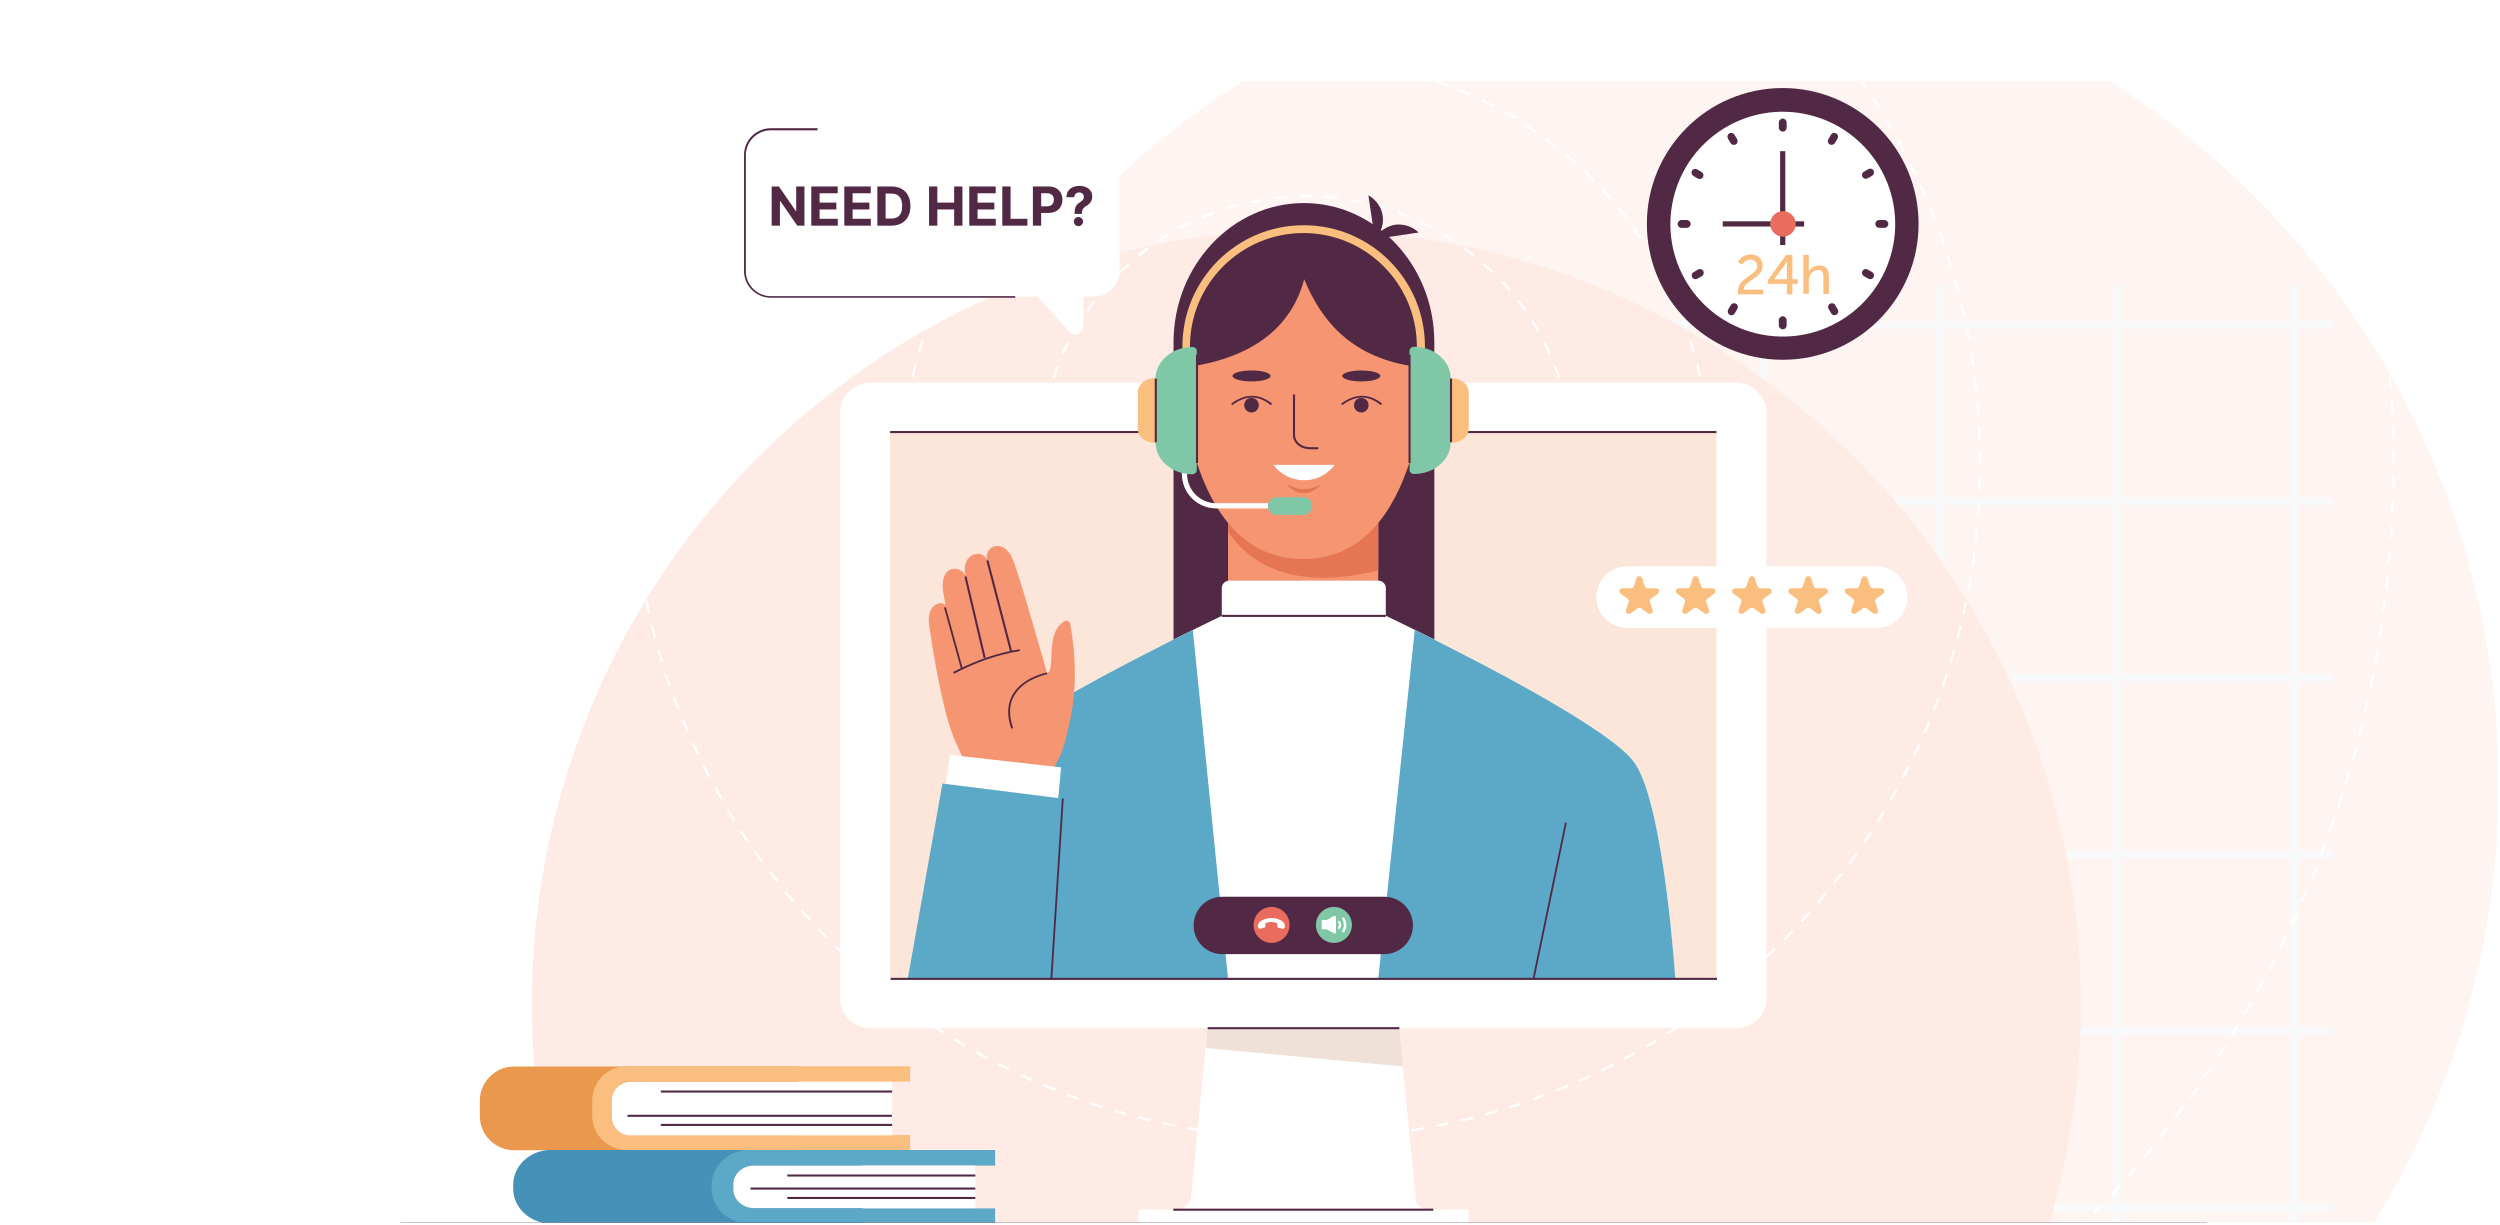 <svg width="510" height="250" viewBox="0 0 510 250" fill="none" xmlns="http://www.w3.org/2000/svg">
<g clip-path="url(#clip0_7749_5411)">
<g clip-path="url(#clip1_7749_5411)">
<g clip-path="url(#clip2_7749_5411)">
<g opacity="0.1" filter="url(#filter0_f_7749_5411)">
<path d="M341.925 328.883C434.591 328.883 509.711 253.302 509.711 160.069C509.711 66.835 434.591 -8.746 341.925 -8.746C249.259 -8.746 174.139 66.835 174.139 160.069C174.139 253.302 249.259 328.883 341.925 328.883Z" fill="#F49D82"/>
</g>
<path d="M467.951 326.37V58.277" stroke="url(#paint0_linear_7749_5411)" stroke-width="1.5"/>
<path d="M431.84 326.37V58.277" stroke="url(#paint1_linear_7749_5411)" stroke-width="1.5"/>
<path d="M395.729 326.37V58.277" stroke="url(#paint2_linear_7749_5411)" stroke-width="1.5"/>
<path d="M359.619 326.37V58.277" stroke="url(#paint3_linear_7749_5411)" stroke-width="1.5"/>
<path d="M323.508 326.37V58.277" stroke="url(#paint4_linear_7749_5411)" stroke-width="1.5"/>
<path d="M287.397 326.37V58.277" stroke="url(#paint5_linear_7749_5411)" stroke-width="1.5"/>
<path d="M251.287 326.37V58.277" stroke="url(#paint6_linear_7749_5411)" stroke-width="1.5"/>
<path d="M215.177 326.37V58.277" stroke="url(#paint7_linear_7749_5411)" stroke-width="1.5"/>
<path d="M475.792 66.236H207.335" stroke="url(#paint8_linear_7749_5411)" stroke-width="1.5"/>
<path d="M475.792 102.26H207.335" stroke="url(#paint9_linear_7749_5411)" stroke-width="1.5"/>
<path d="M475.792 138.285H207.335" stroke="url(#paint10_linear_7749_5411)" stroke-width="1.5"/>
<path d="M475.792 174.311H207.335" stroke="url(#paint11_linear_7749_5411)" stroke-width="1.5"/>
<path d="M475.792 210.336H207.335" stroke="url(#paint12_linear_7749_5411)" stroke-width="1.5"/>
<path d="M475.792 246.361H207.335" stroke="url(#paint13_linear_7749_5411)" stroke-width="1.5"/>
</g>
<circle cx="266.5" cy="204.883" r="158" fill="#FEEBE6"/>
</g>
<g clip-path="url(#clip3_7749_5411)">
<path d="M266.501 177.211C266.053 177.211 265.669 177.211 265.221 177.211V176.699C266.053 176.699 266.948 176.699 267.78 176.699V177.211C267.396 177.211 266.948 177.211 266.501 177.211ZM262.663 177.083C261.832 177.019 260.936 177.019 260.105 176.955L260.169 176.507C261 176.571 261.832 176.635 262.727 176.635L262.663 177.083ZM270.402 177.083V176.571C271.234 176.507 272.129 176.507 272.96 176.443L273.024 176.891C272.065 177.019 271.234 177.083 270.402 177.083ZM257.546 176.699C256.715 176.635 255.82 176.507 254.988 176.379L255.052 175.93C255.884 176.059 256.715 176.123 257.61 176.251L257.546 176.699ZM275.519 176.699L275.455 176.251C276.286 176.187 277.118 176.059 278.013 175.93L278.077 176.379C277.182 176.507 276.35 176.635 275.519 176.699ZM252.494 175.995C251.662 175.866 250.767 175.674 249.999 175.546L250.127 175.098C250.959 175.29 251.79 175.418 252.622 175.546L252.494 175.995ZM280.571 175.995L280.508 175.546C281.339 175.418 282.17 175.226 283.002 175.098L283.13 175.546C282.234 175.674 281.403 175.866 280.571 175.995ZM247.441 174.97C246.61 174.778 245.778 174.586 244.947 174.329L245.075 173.881C245.906 174.073 246.737 174.329 247.569 174.522L247.441 174.97ZM285.624 174.97L285.496 174.522C286.328 174.329 287.159 174.137 287.991 173.881L288.119 174.329C287.287 174.586 286.392 174.778 285.624 174.97ZM242.516 173.625C241.685 173.369 240.853 173.113 240.086 172.857L240.214 172.408C240.981 172.664 241.813 172.921 242.644 173.177L242.516 173.625ZM290.549 173.625L290.421 173.177C291.253 172.921 292.02 172.664 292.852 172.408L292.979 172.857C292.212 173.113 291.38 173.369 290.549 173.625ZM237.655 172.024C236.824 171.704 236.056 171.384 235.289 171.063L235.481 170.615C236.248 170.935 237.08 171.255 237.847 171.576L237.655 172.024ZM295.41 171.96L295.218 171.512C295.985 171.191 296.817 170.871 297.584 170.551L297.776 170.999C297.009 171.384 296.177 171.704 295.41 171.96ZM232.858 170.039C232.091 169.718 231.323 169.334 230.556 168.95L230.748 168.502C231.515 168.886 232.283 169.206 233.05 169.59L232.858 170.039ZM300.143 170.039L299.951 169.59C300.718 169.27 301.486 168.886 302.253 168.502L302.445 168.95C301.678 169.334 300.91 169.654 300.143 170.039ZM228.253 167.797C227.486 167.413 226.718 166.965 226.015 166.58L226.271 166.132C227.038 166.58 227.742 166.965 228.509 167.349L228.253 167.797ZM304.748 167.797L304.556 167.349C305.323 166.965 306.027 166.516 306.794 166.132L307.05 166.58C306.219 166.965 305.515 167.413 304.748 167.797ZM309.225 165.3L308.969 164.915C309.673 164.467 310.44 164.019 311.144 163.571L311.399 163.955C310.632 164.403 309.928 164.851 309.225 165.3ZM223.776 165.236C223.073 164.787 222.305 164.339 221.602 163.891L221.858 163.506C222.561 163.955 223.265 164.403 224.032 164.851L223.776 165.236ZM313.51 162.482L313.254 162.098C313.958 161.585 314.661 161.137 315.301 160.625L315.557 161.009C314.917 161.521 314.214 161.969 313.51 162.482ZM219.491 162.482C218.788 161.969 218.084 161.521 217.38 161.009L217.636 160.625C218.34 161.137 218.979 161.649 219.683 162.098L219.491 162.482ZM317.603 159.408L317.284 159.024C317.923 158.511 318.627 157.935 319.266 157.423L319.586 157.807C318.947 158.319 318.307 158.895 317.603 159.408ZM215.334 159.408C214.694 158.895 213.991 158.319 213.351 157.807L213.671 157.423C214.31 157.999 214.95 158.511 215.654 159.024L215.334 159.408ZM321.505 156.142L321.185 155.757C321.825 155.181 322.464 154.605 323.04 154.028L323.36 154.349C322.784 154.989 322.145 155.565 321.505 156.142ZM211.432 156.078C210.793 155.501 210.153 154.925 209.578 154.349L209.897 154.028C210.537 154.605 211.113 155.181 211.752 155.757L211.432 156.078ZM325.215 152.555L324.895 152.235C325.47 151.659 326.11 151.018 326.686 150.378L327.069 150.698C326.43 151.339 325.854 151.979 325.215 152.555ZM207.723 152.555C207.147 151.915 206.508 151.339 205.932 150.698L206.316 150.378C206.891 151.018 207.467 151.595 208.106 152.235L207.723 152.555ZM328.732 148.777L328.348 148.457C328.924 147.816 329.436 147.176 330.011 146.535L330.395 146.856C329.82 147.496 329.308 148.137 328.732 148.777ZM204.205 148.777C203.629 148.137 203.118 147.496 202.542 146.792L202.926 146.471C203.438 147.112 204.013 147.752 204.589 148.393L204.205 148.777ZM331.994 144.806L331.61 144.486C332.122 143.782 332.634 143.141 333.145 142.437L333.529 142.693C333.017 143.461 332.506 144.166 331.994 144.806ZM201.007 144.806C200.495 144.102 199.984 143.461 199.472 142.757L199.856 142.501C200.368 143.205 200.879 143.846 201.391 144.55L201.007 144.806ZM335 140.644L334.616 140.387C335.064 139.683 335.576 138.979 336.024 138.274L336.407 138.53C335.896 139.235 335.448 139.939 335 140.644ZM198.001 140.644C197.553 139.939 197.042 139.235 196.594 138.466L196.978 138.21C197.425 138.915 197.873 139.619 198.385 140.323L198.001 140.644ZM337.686 136.289L337.303 136.033C337.75 135.328 338.134 134.56 338.582 133.791L339.03 134.047C338.582 134.816 338.134 135.584 337.686 136.289ZM195.251 136.289C194.803 135.52 194.419 134.816 193.972 134.047L194.419 133.791C194.803 134.56 195.251 135.264 195.699 136.033L195.251 136.289ZM192.82 131.806C192.437 131.037 192.053 130.269 191.733 129.5L192.181 129.308C192.565 130.077 192.884 130.845 193.268 131.614L192.82 131.806ZM340.181 131.806L339.733 131.614C340.117 130.845 340.501 130.077 340.82 129.308L341.268 129.5C340.948 130.269 340.565 131.037 340.181 131.806ZM190.646 127.131C190.326 126.362 190.006 125.53 189.686 124.761L190.134 124.569C190.454 125.338 190.774 126.17 191.094 126.939L190.646 127.131ZM342.355 127.131L341.908 126.939C342.227 126.17 342.547 125.338 342.867 124.569L343.315 124.761C342.995 125.53 342.675 126.298 342.355 127.131ZM188.791 122.392C188.535 121.559 188.215 120.791 187.96 119.958L188.407 119.83C188.663 120.663 188.919 121.431 189.239 122.264L188.791 122.392ZM344.21 122.328L343.762 122.136C344.018 121.367 344.338 120.535 344.594 119.702L345.042 119.83C344.786 120.727 344.53 121.495 344.21 122.328ZM187.192 117.461C186.936 116.628 186.744 115.796 186.552 114.963L187 114.835C187.192 115.667 187.448 116.5 187.64 117.269L187.192 117.461ZM345.809 117.397L345.361 117.269C345.617 116.436 345.809 115.603 346.001 114.835L346.449 114.963C346.257 115.796 346.001 116.564 345.809 117.397ZM185.977 112.529C185.785 111.697 185.593 110.864 185.465 110.032L185.913 109.968C186.041 110.8 186.233 111.633 186.425 112.465L185.977 112.529ZM347.024 112.465L346.577 112.337C346.769 111.505 346.96 110.672 347.088 109.84L347.536 109.904C347.408 110.736 347.216 111.633 347.024 112.465ZM185.017 107.47C184.89 106.638 184.762 105.805 184.634 104.909L185.081 104.844C185.209 105.677 185.337 106.51 185.465 107.342L185.017 107.47ZM347.984 107.406L347.536 107.342C347.664 106.51 347.792 105.677 347.92 104.844L348.368 104.909C348.24 105.677 348.112 106.574 347.984 107.406ZM184.378 102.347C184.314 101.514 184.25 100.618 184.186 99.785H184.634C184.698 100.618 184.762 101.514 184.826 102.347H184.378ZM348.623 102.283L348.176 102.219C348.24 101.386 348.304 100.554 348.368 99.657H348.815C348.751 100.618 348.687 101.45 348.623 102.283ZM184.058 97.224C184.058 96.391 183.994 95.494 183.994 94.662H184.506C184.506 95.494 184.506 96.391 184.57 97.224H184.058ZM348.943 97.159H348.431C348.431 96.327 348.495 95.43 348.495 94.598V94.47H349.007V94.598C349.007 95.43 348.943 96.327 348.943 97.159ZM184.506 92.1H183.994C183.994 91.268 184.058 90.371 184.122 89.539H184.57C184.57 90.435 184.57 91.268 184.506 92.1ZM348.431 91.908C348.431 91.076 348.368 90.179 348.304 89.347H348.751C348.815 90.179 348.815 91.076 348.879 91.908H348.431ZM184.826 87.041L184.378 86.977C184.442 86.144 184.57 85.248 184.634 84.415L185.081 84.479C185.017 85.312 184.89 86.144 184.826 87.041ZM348.112 86.785C348.048 85.952 347.92 85.12 347.856 84.223L348.304 84.159C348.431 84.992 348.495 85.888 348.559 86.721L348.112 86.785ZM185.465 81.918L185.017 81.854C185.145 81.021 185.273 80.189 185.465 79.292L185.913 79.356C185.721 80.253 185.593 81.085 185.465 81.918ZM347.472 81.725C347.344 80.893 347.216 80.06 347.024 79.228L347.472 79.164C347.6 79.996 347.792 80.829 347.92 81.725H347.472ZM186.425 76.922L185.977 76.794C186.169 75.962 186.361 75.129 186.552 74.297L187 74.425C186.744 75.257 186.552 76.09 186.425 76.922ZM346.577 76.73C346.385 75.898 346.193 75.065 346.001 74.233L346.449 74.105C346.641 74.937 346.833 75.77 347.024 76.602L346.577 76.73ZM187.64 71.991L187.192 71.863C187.448 71.031 187.704 70.198 187.96 69.43L188.407 69.558C188.151 70.326 187.896 71.159 187.64 71.991ZM345.298 71.799C345.042 70.967 344.786 70.134 344.53 69.365L344.978 69.237C345.234 70.07 345.489 70.903 345.745 71.671L345.298 71.799ZM189.175 67.124L188.727 66.932C188.983 66.099 189.303 65.331 189.622 64.498L190.07 64.691C189.814 65.523 189.495 66.291 189.175 67.124ZM343.699 66.932C343.379 66.099 343.123 65.331 342.803 64.562L343.251 64.37C343.571 65.139 343.89 65.971 344.146 66.804L343.699 66.932ZM191.094 62.321L190.646 62.129C190.966 61.36 191.349 60.528 191.669 59.759L192.117 59.951C191.733 60.784 191.413 61.553 191.094 62.321ZM341.844 62.193C341.524 61.424 341.14 60.656 340.82 59.887L341.268 59.695C341.652 60.464 341.972 61.232 342.291 62.001L341.844 62.193ZM193.204 57.71L192.756 57.518C193.14 56.749 193.524 55.981 193.972 55.212L194.419 55.468C193.972 56.173 193.588 56.941 193.204 57.71ZM339.733 57.582C339.349 56.813 338.966 56.045 338.518 55.34L338.966 55.084C339.349 55.853 339.797 56.621 340.181 57.326L339.733 57.582ZM195.635 53.227L195.251 52.971C195.699 52.202 196.146 51.498 196.594 50.794L196.978 51.05C196.53 51.754 196.082 52.459 195.635 53.227ZM337.239 53.099C336.791 52.395 336.343 51.626 335.896 50.922L336.279 50.665C336.727 51.37 337.175 52.138 337.622 52.843L337.239 53.099ZM198.385 48.872L198.001 48.616C198.513 47.912 198.96 47.207 199.472 46.503L199.856 46.759C199.344 47.463 198.833 48.168 198.385 48.872ZM334.552 48.808C334.105 48.104 333.593 47.399 333.081 46.695L333.465 46.439C333.977 47.143 334.425 47.848 334.936 48.552L334.552 48.808ZM201.327 44.71L200.943 44.389C201.455 43.685 201.966 43.044 202.542 42.404L202.926 42.724C202.414 43.365 201.839 44.069 201.327 44.71ZM331.61 44.645C331.099 43.941 330.587 43.301 330.011 42.66L330.395 42.34C330.907 42.98 331.482 43.685 331.994 44.325L331.61 44.645ZM204.589 40.739L204.205 40.419C204.781 39.778 205.356 39.138 205.932 38.498L206.316 38.818C205.676 39.458 205.164 40.099 204.589 40.739ZM328.348 40.675C327.773 40.035 327.197 39.394 326.622 38.754L327.005 38.434C327.581 39.074 328.157 39.714 328.732 40.355L328.348 40.675ZM208.043 37.025L207.723 36.704C208.298 36.064 208.938 35.488 209.578 34.911L209.897 35.231C209.258 35.808 208.618 36.384 208.043 37.025ZM324.895 36.961C324.319 36.384 323.68 35.744 323.104 35.167L323.424 34.847C324.063 35.423 324.639 36.064 325.278 36.64L324.895 36.961ZM211.752 33.502L211.432 33.118C212.072 32.542 212.712 31.965 213.351 31.453L213.671 31.837C213.031 32.35 212.392 32.926 211.752 33.502ZM321.185 33.438C320.546 32.862 319.906 32.285 319.266 31.773L319.586 31.389C320.226 31.965 320.865 32.478 321.505 33.054L321.185 33.438ZM215.59 30.172L215.27 29.788C215.909 29.276 216.613 28.763 217.317 28.251L217.572 28.635C216.933 29.148 216.293 29.66 215.59 30.172ZM317.284 30.108C316.644 29.596 315.941 29.083 315.237 28.571L315.493 28.187C316.196 28.699 316.836 29.212 317.54 29.724L317.284 30.108ZM219.683 27.162L219.427 26.778C220.131 26.266 220.834 25.817 221.538 25.369L221.794 25.753C221.09 26.202 220.387 26.65 219.683 27.162ZM313.19 27.098C312.487 26.586 311.783 26.137 311.08 25.689L311.336 25.305C312.039 25.753 312.743 26.266 313.446 26.714L313.19 27.098ZM223.968 24.344L223.712 23.96C224.416 23.512 225.183 23.064 225.951 22.679L226.207 23.128C225.439 23.512 224.736 23.96 223.968 24.344ZM308.905 24.28C308.202 23.832 307.434 23.384 306.731 23L306.986 22.551C307.754 23 308.457 23.384 309.225 23.832L308.905 24.28ZM228.381 21.847L228.189 21.398C228.957 21.014 229.724 20.63 230.492 20.246L230.684 20.694C229.916 21.078 229.149 21.462 228.381 21.847ZM304.492 21.783C303.724 21.398 302.957 21.014 302.189 20.63L302.381 20.182C303.149 20.566 303.916 20.95 304.684 21.334L304.492 21.783ZM232.986 19.605L232.794 19.157C233.562 18.837 234.393 18.453 235.161 18.132L235.353 18.581C234.521 18.965 233.754 19.285 232.986 19.605ZM299.887 19.541C299.119 19.221 298.352 18.837 297.521 18.517L297.712 18.068C298.48 18.389 299.311 18.709 300.079 19.093L299.887 19.541ZM237.719 17.684L237.527 17.236C238.295 16.916 239.126 16.659 239.958 16.339L240.086 16.788C239.318 17.108 238.487 17.428 237.719 17.684ZM295.154 17.62C294.387 17.3 293.555 17.044 292.724 16.788L292.852 16.339C293.683 16.595 294.45 16.916 295.282 17.172L295.154 17.62ZM242.516 16.083L242.388 15.635C243.22 15.379 244.051 15.122 244.883 14.93L245.011 15.379C244.179 15.571 243.348 15.827 242.516 16.083ZM290.293 16.019C289.462 15.763 288.694 15.571 287.863 15.315L287.991 14.866C288.822 15.058 289.654 15.315 290.485 15.571L290.293 16.019ZM247.441 14.738L247.313 14.29C248.145 14.098 248.976 13.906 249.807 13.713L249.935 14.162C249.104 14.354 248.272 14.546 247.441 14.738ZM285.368 14.674C284.537 14.482 283.705 14.29 282.874 14.098L282.938 13.649C283.769 13.842 284.601 14.034 285.432 14.226L285.368 14.674ZM252.43 13.713L252.366 13.201C253.197 13.073 254.029 12.945 254.924 12.817L254.988 13.265C254.093 13.393 253.261 13.521 252.43 13.713ZM280.38 13.649C279.548 13.521 278.717 13.393 277.885 13.265L277.949 12.817C278.781 12.945 279.676 13.073 280.508 13.201L280.38 13.649ZM257.482 13.009L257.419 12.561C258.25 12.497 259.145 12.369 259.977 12.305L260.041 12.753C259.209 12.817 258.314 12.881 257.482 13.009ZM275.327 12.945C274.495 12.881 273.664 12.753 272.769 12.689L272.833 12.241C273.664 12.305 274.559 12.369 275.391 12.497L275.327 12.945ZM262.599 12.561V12.113C263.431 12.048 264.326 12.048 265.157 12.048V12.561C264.262 12.497 263.431 12.561 262.599 12.561ZM270.21 12.561C269.379 12.497 268.483 12.497 267.652 12.497V11.984C268.483 11.984 269.379 12.048 270.21 12.048V12.561Z" fill="white"/>
<path d="M471.295 9.997C471.103 9.613 470.975 9.229 470.783 8.844L471.231 8.652C471.423 9.037 471.551 9.421 471.743 9.805L471.295 9.997Z" fill="white"/>
<path d="M265.349 316.881C264.517 316.881 263.622 316.881 262.79 316.881V316.369C263.622 316.369 264.517 316.369 265.349 316.369V316.881ZM267.907 316.881V316.369C268.739 316.369 269.634 316.369 270.465 316.369V316.881C269.634 316.881 268.803 316.881 267.907 316.881ZM260.296 316.817C259.465 316.817 258.569 316.753 257.738 316.753V316.241C258.569 316.305 259.465 316.305 260.296 316.305V316.817ZM273.024 316.753V316.241C273.855 316.241 274.687 316.177 275.582 316.177V316.689C274.751 316.753 273.855 316.753 273.024 316.753ZM255.179 316.561C254.348 316.497 253.452 316.497 252.621 316.433V315.985C253.452 316.049 254.348 316.113 255.179 316.113V316.561ZM278.14 316.561V316.113C278.972 316.049 279.867 316.049 280.699 315.985V316.433C279.803 316.497 278.972 316.561 278.14 316.561ZM250.063 316.305C249.231 316.241 248.336 316.177 247.504 316.113L247.568 315.664C248.4 315.728 249.231 315.792 250.127 315.856L250.063 316.305ZM283.193 316.241L283.129 315.792C283.961 315.728 284.856 315.664 285.688 315.6L285.752 316.049C284.92 316.113 284.089 316.177 283.193 316.241ZM244.946 315.856C244.115 315.792 243.219 315.664 242.388 315.6L242.452 315.152C243.283 315.216 244.115 315.344 245.01 315.408L244.946 315.856ZM288.31 315.792L288.246 315.344C289.077 315.28 289.909 315.152 290.804 315.088L290.868 315.536C290.037 315.664 289.141 315.728 288.31 315.792ZM239.893 315.28C239.062 315.152 238.23 315.088 237.335 314.96L237.399 314.512C238.23 314.64 239.062 314.704 239.957 314.832L239.893 315.28ZM293.363 315.28L293.299 314.832C294.13 314.704 294.962 314.64 295.857 314.512L295.921 314.96C295.089 315.024 294.258 315.152 293.363 315.28ZM234.841 314.64C234.009 314.512 233.178 314.383 232.282 314.255L232.346 313.807C233.178 313.935 234.009 314.063 234.841 314.191V314.64ZM298.479 314.576L298.415 314.127C299.247 313.999 300.078 313.871 300.91 313.743L300.974 314.191C300.142 314.319 299.311 314.448 298.479 314.576ZM229.788 313.871C228.956 313.743 228.125 313.615 227.293 313.423L227.357 312.975C228.189 313.103 229.02 313.295 229.852 313.423L229.788 313.871ZM303.532 313.807L303.468 313.359C304.299 313.231 305.131 313.103 305.962 312.911L306.026 313.359C305.195 313.487 304.363 313.679 303.532 313.807ZM224.735 312.975C223.904 312.846 223.072 312.654 222.241 312.462L222.305 312.014C223.136 312.206 223.968 312.334 224.799 312.526L224.735 312.975ZM308.521 312.911L308.457 312.462C309.288 312.27 310.12 312.142 310.951 311.95L311.079 312.398C310.184 312.59 309.352 312.718 308.521 312.911ZM219.746 311.95C218.915 311.758 218.083 311.566 217.252 311.374L217.38 310.925C218.211 311.117 219.043 311.31 219.874 311.502L219.746 311.95ZM313.573 311.886L313.446 311.438C314.277 311.245 315.108 311.053 315.94 310.861L316.068 311.309C315.236 311.502 314.405 311.694 313.573 311.886ZM214.758 310.797C213.926 310.605 213.095 310.413 212.263 310.157L212.391 309.708C213.223 309.901 214.054 310.093 214.885 310.285L214.758 310.797ZM318.498 310.733L318.37 310.285C319.202 310.093 320.033 309.901 320.865 309.644L320.993 310.093C320.161 310.349 319.33 310.541 318.498 310.733ZM209.833 309.58C209.001 309.388 208.17 309.132 207.338 308.94L207.466 308.492C208.298 308.748 209.129 308.94 209.897 309.132L209.833 309.58ZM323.487 309.516L323.359 309.068C324.191 308.876 325.022 308.62 325.79 308.428L325.917 308.876C325.15 309.068 324.319 309.26 323.487 309.516ZM204.908 308.171C204.076 307.915 203.245 307.723 202.478 307.467L202.605 307.019C203.437 307.275 204.204 307.531 205.036 307.723L204.908 308.171ZM328.412 308.107L328.284 307.659C329.115 307.403 329.883 307.211 330.714 306.955L330.842 307.403C330.011 307.659 329.243 307.851 328.412 308.107ZM199.983 306.699C199.152 306.442 198.32 306.186 197.553 305.93L197.681 305.482C198.512 305.738 199.28 305.994 200.111 306.25L199.983 306.699ZM333.273 306.634L333.145 306.186C333.976 305.93 334.744 305.674 335.575 305.418L335.703 305.866C334.936 306.122 334.104 306.378 333.273 306.634ZM195.122 305.162C194.291 304.905 193.523 304.585 192.692 304.329L192.82 303.881C193.651 304.137 194.419 304.457 195.25 304.713L195.122 305.162ZM338.134 305.033L338.006 304.585C338.837 304.329 339.605 304.009 340.436 303.753L340.564 304.201C339.732 304.521 338.965 304.777 338.134 305.033ZM190.261 303.432C189.43 303.112 188.662 302.856 187.831 302.536L188.023 302.088C188.79 302.408 189.622 302.664 190.389 302.984L190.261 303.432ZM342.93 303.368L342.739 302.92C343.506 302.6 344.338 302.344 345.105 302.023L345.297 302.472C344.529 302.728 343.762 303.048 342.93 303.368ZM185.465 301.575C184.697 301.255 183.866 300.935 183.098 300.615L183.29 300.166C184.057 300.486 184.889 300.807 185.656 301.127L185.465 301.575ZM347.727 301.511L347.535 301.063C348.303 300.743 349.134 300.422 349.902 300.102L350.094 300.551C349.326 300.871 348.559 301.191 347.727 301.511ZM180.732 299.654C179.964 299.334 179.133 299.014 178.365 298.629L178.557 298.181C179.325 298.501 180.092 298.885 180.924 299.206L180.732 299.654ZM352.46 299.59L352.268 299.142C353.036 298.821 353.803 298.501 354.571 298.117L354.763 298.565C353.995 298.949 353.228 299.27 352.46 299.59ZM175.999 297.605C175.231 297.284 174.464 296.9 173.696 296.516L173.888 296.068C174.656 296.452 175.423 296.772 176.191 297.156L175.999 297.605ZM357.129 297.541L356.937 297.092C357.705 296.772 358.472 296.388 359.24 296.068L359.432 296.516C358.664 296.9 357.897 297.22 357.129 297.541ZM171.33 295.491C170.562 295.107 169.795 294.723 169.027 294.403L169.219 293.954C169.987 294.339 170.754 294.723 171.522 295.043L171.33 295.491ZM361.734 295.427L361.542 294.979C362.31 294.595 363.077 294.274 363.845 293.89L364.037 294.339C363.269 294.723 362.502 295.043 361.734 295.427ZM166.789 293.25C166.021 292.866 165.254 292.481 164.486 292.097L164.678 291.649C165.446 292.033 166.213 292.417 166.981 292.802L166.789 293.25ZM366.339 293.186L366.147 292.737C366.915 292.353 367.682 291.969 368.386 291.585L368.578 292.033C367.81 292.417 367.107 292.802 366.339 293.186ZM162.184 290.88C161.416 290.496 160.649 290.048 159.945 289.663L160.201 289.215C160.968 289.599 161.672 290.048 162.439 290.432L162.184 290.88ZM370.816 290.816L370.56 290.368C371.328 289.984 372.032 289.535 372.799 289.151L373.055 289.599C372.351 290.048 371.584 290.432 370.816 290.816ZM157.707 288.383C156.939 287.934 156.236 287.55 155.468 287.102L155.724 286.718C156.491 287.166 157.195 287.55 157.962 287.998L157.707 288.383ZM375.293 288.383L375.038 287.934C375.805 287.486 376.509 287.102 377.276 286.654L377.532 287.038C376.764 287.55 376.061 287.998 375.293 288.383ZM153.293 285.821C152.59 285.373 151.822 284.924 151.119 284.476L151.375 284.092C152.078 284.54 152.846 284.988 153.549 285.437L153.293 285.821ZM379.707 285.821L379.451 285.437C380.154 284.988 380.922 284.54 381.625 284.092L381.881 284.476C381.178 284.988 380.474 285.373 379.707 285.821ZM384.056 283.195L383.8 282.811C384.503 282.363 385.207 281.914 385.975 281.466L386.23 281.85C385.527 282.299 384.759 282.747 384.056 283.195ZM148.944 283.195C148.241 282.747 147.473 282.299 146.77 281.85L147.025 281.466C147.729 281.914 148.433 282.363 149.2 282.811L148.944 283.195ZM388.341 280.442L388.085 280.057C388.789 279.609 389.492 279.097 390.196 278.648L390.452 279.033C389.748 279.481 389.044 279.929 388.341 280.442ZM144.595 280.377C143.892 279.929 143.188 279.417 142.484 278.969L142.74 278.584C143.444 279.033 144.147 279.545 144.851 279.993L144.595 280.377ZM392.562 277.56L392.306 277.175C393.01 276.663 393.713 276.215 394.417 275.702L394.673 276.087C393.969 276.599 393.266 277.111 392.562 277.56ZM140.374 277.56C139.67 277.047 138.967 276.599 138.263 276.087L138.519 275.702C139.223 276.215 139.926 276.663 140.63 277.175L140.374 277.56ZM396.72 274.614L396.464 274.229C397.167 273.717 397.807 273.205 398.51 272.693L398.766 273.077C398.127 273.589 397.423 274.101 396.72 274.614ZM136.217 274.614C135.513 274.101 134.809 273.589 134.17 273.077L134.426 272.693C135.129 273.205 135.769 273.717 136.472 274.229L136.217 274.614ZM400.813 271.54L400.493 271.156C401.197 270.643 401.836 270.131 402.54 269.619L402.86 270.003C402.22 270.515 401.516 271.027 400.813 271.54ZM132.123 271.54C131.42 271.027 130.78 270.515 130.076 270.003L130.396 269.619C131.036 270.131 131.739 270.643 132.443 271.156L132.123 271.54ZM404.842 268.402L404.522 268.017C405.162 267.505 405.866 266.929 406.505 266.416L406.825 266.801C406.185 267.377 405.546 267.889 404.842 268.402ZM128.094 268.402C127.454 267.889 126.751 267.313 126.111 266.801L126.431 266.416C127.07 266.929 127.774 267.505 128.414 268.017L128.094 268.402ZM408.808 265.2L408.488 264.815C409.127 264.239 409.767 263.727 410.407 263.15L410.726 263.535C410.151 264.111 409.447 264.623 408.808 265.2ZM124.128 265.136C123.489 264.559 122.849 264.047 122.146 263.471L122.465 263.086C123.105 263.663 123.745 264.175 124.384 264.751L124.128 265.136ZM412.709 261.869L412.389 261.485C413.029 260.909 413.669 260.332 414.308 259.82L414.628 260.204C413.988 260.717 413.349 261.293 412.709 261.869ZM120.227 261.805C119.587 261.229 118.948 260.653 118.308 260.076L118.628 259.692C119.268 260.268 119.907 260.845 120.547 261.357L120.227 261.805ZM416.483 258.475L416.163 258.091C416.802 257.515 417.442 256.938 418.018 256.362L418.338 256.682C417.762 257.323 417.122 257.899 416.483 258.475ZM116.453 258.411C115.814 257.835 115.174 257.259 114.599 256.682L114.918 256.362C115.558 256.938 116.134 257.515 116.773 258.091L116.453 258.411ZM420.192 254.953L419.873 254.633C420.512 254.056 421.088 253.48 421.727 252.84L422.047 253.16C421.471 253.8 420.832 254.377 420.192 254.953ZM112.68 254.889C112.04 254.313 111.465 253.736 110.825 253.096L111.145 252.776C111.72 253.352 112.36 253.992 113 254.569L112.68 254.889ZM423.838 251.367L423.518 251.046C424.094 250.47 424.733 249.83 425.309 249.253L425.629 249.574C425.053 250.15 424.478 250.79 423.838 251.367ZM109.034 251.303C108.459 250.726 107.819 250.086 107.243 249.509L107.563 249.189C108.139 249.83 108.778 250.406 109.354 250.982L109.034 251.303ZM427.42 247.716L427.1 247.396C427.675 246.756 428.251 246.179 428.827 245.539L429.147 245.859C428.571 246.436 427.995 247.076 427.42 247.716ZM105.516 247.652C104.941 247.012 104.365 246.436 103.79 245.795L104.109 245.475C104.685 246.115 105.261 246.692 105.836 247.332L105.516 247.652ZM430.873 243.938L430.49 243.618C431.065 242.977 431.641 242.337 432.217 241.696L432.6 242.017C432.025 242.721 431.449 243.297 430.873 243.938ZM101.999 243.874C101.423 243.233 100.847 242.593 100.272 241.953L100.656 241.632C101.231 242.273 101.807 242.913 102.382 243.554L101.999 243.874ZM434.327 240.159L433.943 239.839C434.519 239.199 435.031 238.558 435.606 237.918L435.99 238.238C435.414 238.815 434.839 239.455 434.327 240.159ZM98.609 240.095C98.033 239.455 97.522 238.815 96.946 238.174L97.33 237.854C97.905 238.494 98.417 239.135 98.993 239.775L98.609 240.095ZM437.589 236.253L437.205 235.933C437.717 235.292 438.293 234.588 438.804 233.947L439.188 234.268C438.676 234.908 438.165 235.548 437.589 236.253ZM95.347 236.189C94.835 235.548 94.26 234.844 93.748 234.204L94.132 233.883C94.644 234.524 95.219 235.228 95.731 235.869L95.347 236.189ZM440.787 232.218L440.403 231.898C440.915 231.258 441.427 230.553 442.002 229.913L442.386 230.233C441.874 230.873 441.363 231.578 440.787 232.218ZM92.149 232.218C91.637 231.578 91.126 230.873 90.55 230.233L90.934 229.913C91.445 230.617 91.957 231.258 92.469 231.898L92.149 232.218ZM443.921 228.184L443.537 227.863C444.049 227.159 444.56 226.519 445.072 225.814L445.456 226.07C444.944 226.839 444.433 227.479 443.921 228.184ZM89.015 228.12C88.504 227.415 87.992 226.775 87.48 226.07L87.864 225.814C88.376 226.519 88.887 227.159 89.399 227.863L89.015 228.12ZM446.991 224.085L446.607 223.829C447.119 223.124 447.567 222.42 448.078 221.715L448.462 221.972C447.95 222.676 447.439 223.381 446.991 224.085ZM86.009 224.021C85.497 223.317 85.05 222.612 84.538 221.908L84.922 221.651C85.433 222.356 85.881 223.06 86.393 223.701L86.009 224.021ZM449.869 219.858L449.485 219.602C449.997 218.898 450.445 218.193 450.892 217.489L451.276 217.745C450.828 218.449 450.381 219.154 449.869 219.858ZM83.067 219.858C82.555 219.154 82.108 218.449 81.66 217.745L82.044 217.489C82.491 218.193 83.003 218.898 83.451 219.602L83.067 219.858ZM452.747 215.632L452.363 215.375C452.811 214.671 453.259 213.966 453.771 213.198L454.154 213.454C453.643 214.159 453.195 214.863 452.747 215.632ZM80.253 215.568C79.805 214.863 79.357 214.159 78.846 213.39L79.23 213.134C79.677 213.838 80.125 214.543 80.573 215.247L80.253 215.568ZM77.503 211.277C77.055 210.572 76.607 209.804 76.159 209.099L76.543 208.843C76.991 209.548 77.439 210.316 77.886 211.021L77.503 211.277ZM455.497 211.277L455.114 211.021C455.561 210.316 456.009 209.548 456.457 208.843L456.841 209.099C456.393 209.804 455.945 210.572 455.497 211.277ZM74.88 206.922C74.433 206.217 74.049 205.449 73.601 204.745L74.049 204.488C74.496 205.257 74.88 205.961 75.328 206.666L74.88 206.922ZM458.12 206.922L457.736 206.666C458.184 205.961 458.567 205.193 459.015 204.424L459.463 204.68C458.951 205.449 458.567 206.153 458.12 206.922ZM72.386 202.503C72.002 201.735 71.555 201.03 71.171 200.262L71.618 200.005C72.002 200.774 72.45 201.478 72.834 202.247L72.386 202.503ZM460.678 202.439L460.23 202.183C460.614 201.414 461.062 200.71 461.446 199.941L461.893 200.198C461.509 200.966 461.062 201.671 460.678 202.439ZM69.956 198.02C69.572 197.252 69.188 196.483 68.804 195.779L69.252 195.587C69.636 196.355 70.019 197.124 70.403 197.828L69.956 198.02ZM463.108 197.956L462.661 197.764C463.044 196.995 463.428 196.227 463.812 195.523L464.26 195.715C463.876 196.419 463.492 197.188 463.108 197.956ZM67.589 193.473C67.205 192.705 66.822 191.936 66.438 191.168L66.885 190.976C67.269 191.744 67.653 192.513 67.973 193.281L67.589 193.473ZM465.411 193.345L464.963 193.153C465.347 192.385 465.731 191.616 466.115 190.848L466.562 191.04C466.178 191.808 465.795 192.577 465.411 193.345ZM65.414 188.862C65.031 188.094 64.711 187.325 64.327 186.557L64.775 186.365C65.095 187.133 65.478 187.902 65.862 188.67L65.414 188.862ZM467.65 188.734L467.202 188.542C467.586 187.774 467.905 187.005 468.289 186.237L468.737 186.429C468.353 187.197 468.033 187.966 467.65 188.734ZM63.304 184.251C62.984 183.483 62.6 182.714 62.281 181.946L62.728 181.754C63.048 182.522 63.368 183.291 63.752 184.059L63.304 184.251ZM469.76 184.059L469.312 183.867C469.632 183.098 470.016 182.33 470.336 181.497L470.784 181.69C470.464 182.522 470.144 183.291 469.76 184.059ZM61.321 179.576C61.001 178.808 60.681 177.975 60.362 177.207L60.809 177.015C61.129 177.783 61.449 178.616 61.769 179.384L61.321 179.576ZM471.807 179.384L471.359 179.192C471.679 178.423 471.999 177.591 472.319 176.822L472.766 177.015C472.446 177.783 472.127 178.552 471.807 179.384ZM59.402 174.773C59.083 174.005 58.763 173.172 58.507 172.404L58.955 172.211C59.274 172.98 59.53 173.812 59.85 174.581L59.402 174.773ZM473.662 174.581L473.214 174.389C473.534 173.62 473.854 172.788 474.109 172.019L474.557 172.211C474.301 172.98 473.981 173.812 473.662 174.581ZM57.611 170.034C57.292 169.202 57.036 168.433 56.78 167.6L57.228 167.472C57.484 168.305 57.803 169.073 58.059 169.906L57.611 170.034ZM475.452 169.778L475.005 169.586C475.325 168.753 475.58 167.985 475.836 167.152L476.284 167.28C476.028 168.177 475.772 168.945 475.452 169.778ZM55.949 165.167C55.693 164.334 55.437 163.566 55.181 162.733L55.629 162.605C55.885 163.438 56.14 164.206 56.396 165.039L55.949 165.167ZM477.179 164.911L476.732 164.783C476.987 163.95 477.243 163.182 477.499 162.349L477.947 162.477C477.691 163.31 477.435 164.142 477.179 164.911ZM54.35 160.3C54.094 159.467 53.838 158.699 53.582 157.866L54.094 157.738C54.35 158.571 54.605 159.339 54.861 160.172L54.35 160.3ZM478.714 160.044L478.267 159.916C478.522 159.083 478.778 158.314 479.034 157.482L479.482 157.61C479.226 158.379 478.97 159.211 478.714 160.044ZM52.879 155.369C52.623 154.536 52.431 153.703 52.175 152.935L52.623 152.807C52.815 153.639 53.07 154.472 53.326 155.24L52.879 155.369ZM480.185 155.112L479.738 154.984C479.994 154.152 480.185 153.319 480.441 152.551L480.889 152.679C480.633 153.511 480.377 154.28 480.185 155.112ZM51.599 150.437C51.407 149.605 51.152 148.772 50.96 147.94L51.407 147.812C51.599 148.644 51.791 149.477 52.047 150.309L51.599 150.437ZM481.465 150.181L481.017 150.053C481.209 149.221 481.465 148.388 481.656 147.556L482.104 147.684C481.912 148.516 481.72 149.349 481.465 150.181ZM50.32 145.506C50.128 144.674 49.937 143.841 49.745 143.009L50.192 142.88C50.384 143.713 50.576 144.546 50.768 145.378L50.32 145.506ZM482.68 145.186L482.232 145.058C482.424 144.225 482.616 143.393 482.808 142.56L483.255 142.688C483.064 143.585 482.872 144.417 482.68 145.186ZM49.233 140.511C49.041 139.678 48.913 138.846 48.721 138.013L49.169 137.949C49.361 138.782 49.489 139.614 49.681 140.447L49.233 140.511ZM483.831 140.191L483.383 140.063C483.575 139.23 483.703 138.398 483.895 137.565L484.343 137.629C484.151 138.526 483.959 139.358 483.831 140.191ZM48.274 135.452C48.146 134.619 47.954 133.787 47.826 132.954L48.274 132.89C48.401 133.723 48.593 134.555 48.721 135.388L48.274 135.452ZM484.79 135.196L484.343 135.131C484.471 134.299 484.663 133.466 484.79 132.634L485.238 132.698C485.11 133.53 484.918 134.363 484.79 135.196ZM47.378 130.456C47.25 129.624 47.122 128.791 46.994 127.959L47.442 127.895C47.57 128.727 47.698 129.56 47.826 130.392L47.378 130.456ZM485.686 130.136L485.238 130.072C485.366 129.24 485.494 128.407 485.622 127.575L486.07 127.639C485.942 128.471 485.814 129.304 485.686 130.136ZM46.611 125.397C46.483 124.565 46.355 123.732 46.291 122.836L46.739 122.771C46.867 123.604 46.93 124.437 47.058 125.333L46.611 125.397ZM486.389 125.077L485.942 125.013C486.07 124.18 486.198 123.348 486.261 122.451L486.709 122.515C486.645 123.412 486.517 124.244 486.389 125.077ZM45.971 120.338C45.843 119.505 45.779 118.673 45.715 117.776L46.163 117.712C46.227 118.545 46.355 119.377 46.419 120.274L45.971 120.338ZM487.029 120.018L486.581 119.954C486.709 119.121 486.773 118.289 486.837 117.392L487.285 117.456C487.221 118.353 487.157 119.185 487.029 120.018ZM45.459 115.215C45.395 114.382 45.331 113.485 45.267 112.653L45.715 112.589C45.779 113.421 45.843 114.254 45.907 115.151L45.459 115.215ZM487.541 114.958L487.093 114.894C487.157 114.062 487.221 113.229 487.285 112.333L487.733 112.397C487.733 113.229 487.669 114.062 487.541 114.958ZM45.012 110.091C44.948 109.259 44.884 108.362 44.82 107.53H45.267C45.331 108.362 45.395 109.259 45.459 110.091H45.012ZM487.988 109.835L487.541 109.771C487.605 108.939 487.669 108.106 487.669 107.209H488.116C488.116 108.106 488.052 109.003 487.988 109.835ZM44.756 105.032C44.692 104.199 44.692 103.303 44.628 102.47H45.14C45.14 103.303 45.203 104.199 45.267 105.032H44.756ZM488.244 104.712H487.733C487.796 103.879 487.796 102.983 487.86 102.15H488.372C488.308 103.047 488.308 103.879 488.244 104.712ZM44.564 99.909C44.564 99.076 44.5 98.18 44.5 97.347H45.012C45.012 98.18 45.012 99.076 45.076 99.909H44.564ZM488.436 99.588H487.924C487.924 98.756 487.988 97.859 487.988 97.027H488.5C488.436 97.923 488.436 98.756 488.436 99.588ZM45.012 94.785H44.5V94.593C44.5 93.825 44.5 92.992 44.5 92.224H44.948C44.948 92.992 44.948 93.761 44.948 94.593V94.785H45.012ZM487.988 94.529C487.988 93.697 487.988 92.8 487.988 91.968H488.5C488.5 92.8 488.5 93.697 488.5 94.529H487.988ZM45.012 89.662H44.5C44.5 88.829 44.564 87.933 44.564 87.1H45.076C45.076 87.997 45.076 88.829 45.012 89.662ZM487.924 89.406C487.924 88.573 487.86 87.677 487.86 86.844H488.372C488.372 87.677 488.436 88.573 488.436 89.406H487.924ZM45.203 84.603H44.692C44.756 83.77 44.756 82.874 44.82 82.041H45.267C45.267 82.874 45.267 83.706 45.203 84.603ZM487.796 84.283C487.732 83.45 487.733 82.553 487.669 81.721H488.116C488.18 82.553 488.18 83.45 488.244 84.283H487.796ZM45.459 79.479L45.012 79.415C45.076 78.583 45.14 77.686 45.203 76.854L45.651 76.918C45.587 77.75 45.523 78.647 45.459 79.479ZM487.477 79.223C487.413 78.391 487.349 77.558 487.285 76.662L487.733 76.598C487.796 77.43 487.86 78.327 487.924 79.159L487.477 79.223ZM45.907 74.356L45.459 74.292C45.523 73.46 45.587 72.563 45.715 71.73L46.163 71.794C46.035 72.691 45.971 73.524 45.907 74.356ZM487.093 74.164C487.029 73.332 486.965 72.499 486.837 71.602L487.285 71.538C487.349 72.371 487.477 73.203 487.541 74.1L487.093 74.164ZM46.419 69.297L45.971 69.233C46.099 68.4 46.163 67.568 46.291 66.671L46.739 66.735C46.611 67.568 46.483 68.464 46.419 69.297ZM486.581 69.041C486.453 68.208 486.389 67.376 486.261 66.479L486.709 66.415C486.837 67.248 486.901 68.08 487.029 68.977L486.581 69.041ZM47.058 64.238L46.611 64.174C46.739 63.341 46.867 62.508 46.994 61.612L47.378 61.676C47.25 62.508 47.186 63.405 47.058 64.238ZM485.942 63.981C485.814 63.149 485.686 62.316 485.558 61.484L486.006 61.42C486.134 62.252 486.261 63.085 486.389 63.917L485.942 63.981ZM47.762 59.178L47.314 59.114C47.442 58.282 47.57 57.449 47.762 56.617L48.21 56.681C48.082 57.513 47.954 58.346 47.762 59.178ZM485.174 58.986C485.046 58.154 484.918 57.321 484.726 56.489L485.174 56.425C485.302 57.257 485.43 58.09 485.622 58.922L485.174 58.986ZM48.657 54.119L48.21 54.055C48.337 53.222 48.529 52.39 48.657 51.557L49.105 51.621C48.977 52.454 48.785 53.286 48.657 54.119ZM484.279 53.927C484.151 53.094 483.959 52.262 483.831 51.429L484.279 51.365C484.471 52.198 484.599 53.03 484.79 53.863L484.279 53.927ZM49.617 49.124L49.169 48.996C49.361 48.163 49.553 47.331 49.681 46.498L50.128 46.626C50 47.459 49.809 48.291 49.617 49.124ZM483.319 48.932C483.127 48.099 482.936 47.267 482.808 46.434L483.255 46.306C483.447 47.139 483.639 47.971 483.767 48.804L483.319 48.932ZM50.768 44.129L50.256 44.001C50.448 43.168 50.64 42.335 50.832 41.503L51.28 41.631C51.152 42.464 50.96 43.296 50.768 44.129ZM482.232 43.936C482.04 43.104 481.848 42.271 481.656 41.439L482.104 41.311C482.296 42.143 482.488 42.976 482.68 43.808L482.232 43.936ZM51.983 39.133L51.535 39.005C51.727 38.173 51.983 37.34 52.175 36.508L52.623 36.636C52.367 37.532 52.175 38.365 51.983 39.133ZM481.017 39.005C480.825 38.173 480.569 37.34 480.377 36.508L480.825 36.38C481.017 37.212 481.273 38.045 481.465 38.877L481.017 39.005ZM53.262 34.202L52.815 34.074C53.07 33.242 53.262 32.409 53.518 31.64L53.966 31.769C53.774 32.601 53.518 33.434 53.262 34.202ZM479.674 34.074C479.418 33.242 479.226 32.409 478.97 31.64L479.418 31.512C479.674 32.345 479.866 33.178 480.121 33.946L479.674 34.074ZM54.733 29.335L54.286 29.207C54.541 28.374 54.797 27.606 55.053 26.773L55.501 26.901C55.245 27.734 54.989 28.502 54.733 29.335ZM478.203 29.207C477.947 28.374 477.691 27.606 477.435 26.773L477.883 26.645C478.139 27.478 478.395 28.246 478.65 29.079L478.203 29.207ZM56.268 24.468L55.821 24.34C56.077 23.507 56.332 22.739 56.652 21.906L57.1 22.034C56.844 22.867 56.524 23.635 56.268 24.468ZM476.668 24.34C476.412 23.507 476.156 22.739 475.836 21.906L476.284 21.778C476.54 22.611 476.86 23.379 477.115 24.212L476.668 24.34ZM57.931 19.665L57.484 19.473C57.803 18.64 58.059 17.872 58.379 17.039L58.827 17.231C58.507 18.064 58.251 18.832 57.931 19.665ZM475.005 19.473C474.685 18.64 474.429 17.872 474.109 17.103L474.557 16.911C474.877 17.679 475.133 18.512 475.452 19.28L475.005 19.473ZM59.722 14.862L59.274 14.669C59.594 13.901 59.914 13.069 60.234 12.3L60.681 12.492C60.362 13.261 60.042 14.029 59.722 14.862ZM473.214 14.733C472.894 13.965 472.574 13.133 472.255 12.364L472.702 12.172C473.022 12.94 473.342 13.773 473.662 14.541L473.214 14.733Z" fill="white"/>
<path d="M61.706 9.933L61.258 9.805C61.45 9.421 61.578 9.037 61.77 8.652L62.217 8.844C62.025 9.165 61.833 9.549 61.706 9.933Z" fill="white"/>
<path d="M374.334 9.614C374.078 9.294 373.822 8.974 373.566 8.59L373.95 8.27C374.206 8.59 374.462 8.91 374.718 9.294L374.334 9.614Z" fill="white"/>
<path d="M267.65 232.479V231.966C268.482 231.966 269.377 231.966 270.209 231.902V232.415C269.377 232.479 268.482 232.479 267.65 232.479ZM265.092 232.479C264.26 232.479 263.365 232.479 262.534 232.415V231.902C263.365 231.902 264.26 231.966 265.092 231.966V232.479ZM272.767 232.351V231.838C273.598 231.774 274.494 231.774 275.325 231.71V232.159C274.494 232.287 273.598 232.287 272.767 232.351ZM259.975 232.351C259.144 232.287 258.248 232.287 257.417 232.223V231.774C258.248 231.838 259.144 231.902 259.975 231.902V232.351ZM277.884 232.031L277.82 231.582C278.651 231.518 279.547 231.454 280.378 231.326L280.442 231.774C279.547 231.902 278.715 231.966 277.884 232.031ZM254.859 232.031C254.027 231.966 253.132 231.902 252.3 231.774L252.364 231.326C253.196 231.39 254.027 231.518 254.923 231.582L254.859 232.031ZM282.936 231.518L282.872 231.07C283.704 230.942 284.535 230.878 285.431 230.75L285.495 231.198C284.663 231.326 283.832 231.39 282.936 231.518ZM249.806 231.454C248.974 231.326 248.143 231.262 247.248 231.134L247.312 230.686C248.143 230.814 248.974 230.942 249.87 231.006L249.806 231.454ZM288.053 230.814L287.989 230.365C288.821 230.237 289.652 230.109 290.483 229.917L290.547 230.365C289.716 230.558 288.885 230.686 288.053 230.814ZM244.689 230.75C243.858 230.622 243.026 230.493 242.195 230.301L242.259 229.853C243.09 229.981 243.922 230.173 244.753 230.301L244.689 230.75ZM293.042 229.917L292.978 229.469C293.809 229.277 294.641 229.149 295.472 228.957L295.6 229.405C294.769 229.597 293.937 229.725 293.042 229.917ZM239.7 229.853C238.869 229.661 238.038 229.533 237.206 229.341L237.334 228.892C238.165 229.085 238.997 229.277 239.828 229.405L239.7 229.853ZM298.095 228.828L297.967 228.38C298.798 228.188 299.63 227.996 300.461 227.804L300.589 228.252C299.757 228.444 298.926 228.636 298.095 228.828ZM234.648 228.764C233.816 228.572 232.985 228.38 232.153 228.124L232.281 227.676C233.113 227.868 233.944 228.06 234.776 228.316L234.648 228.764ZM303.019 227.548L302.891 227.099C303.723 226.843 304.554 226.651 305.322 226.395L305.45 226.843C304.682 227.099 303.851 227.355 303.019 227.548ZM229.723 227.484C228.891 227.227 228.06 227.035 227.292 226.779L227.42 226.331C228.252 226.587 229.083 226.779 229.851 227.035L229.723 227.484ZM307.944 226.139L307.816 225.69C308.648 225.434 309.415 225.178 310.247 224.922L310.375 225.37C309.543 225.626 308.776 225.883 307.944 226.139ZM224.798 226.075C223.967 225.818 223.135 225.562 222.368 225.242L222.496 224.794C223.327 225.05 224.095 225.306 224.926 225.562L224.798 226.075ZM312.805 224.474L312.613 224.025C313.445 223.769 314.212 223.449 314.98 223.129L315.171 223.577C314.404 223.897 313.572 224.217 312.805 224.474ZM219.937 224.41C219.106 224.089 218.338 223.833 217.507 223.513L217.699 223.065C218.466 223.385 219.298 223.641 220.129 223.961L219.937 224.41ZM317.602 222.68L317.41 222.232C318.178 221.912 319.009 221.592 319.776 221.272L319.968 221.72C319.137 222.04 318.369 222.36 317.602 222.68ZM215.14 222.552C214.373 222.232 213.541 221.912 212.774 221.592L212.966 221.143C213.733 221.464 214.565 221.784 215.332 222.104L215.14 222.552ZM322.271 220.695L322.079 220.247C322.846 219.927 323.614 219.542 324.382 219.222L324.573 219.671C323.806 219.991 323.038 220.375 322.271 220.695ZM210.407 220.567C209.64 220.247 208.872 219.863 208.105 219.478L208.297 219.03C209.064 219.414 209.832 219.735 210.599 220.119L210.407 220.567ZM326.876 218.518L326.684 218.069C327.452 217.685 328.219 217.301 328.986 216.917L329.178 217.365C328.411 217.813 327.643 218.198 326.876 218.518ZM205.802 218.39C205.035 218.005 204.267 217.621 203.5 217.237L203.692 216.789C204.459 217.173 205.227 217.557 205.994 217.941L205.802 218.39ZM331.417 216.212L331.161 215.764C331.929 215.38 332.632 214.931 333.4 214.547L333.656 214.995C332.952 215.38 332.184 215.828 331.417 216.212ZM201.197 216.02C200.43 215.636 199.726 215.188 198.959 214.803L199.215 214.355C199.982 214.803 200.686 215.188 201.453 215.572L201.197 216.02ZM335.894 213.715L335.638 213.33C336.342 212.882 337.109 212.434 337.813 212.05L338.069 212.434C337.365 212.818 336.662 213.266 335.894 213.715ZM196.72 213.523C195.953 213.074 195.249 212.626 194.546 212.178L194.802 211.793C195.505 212.242 196.273 212.69 196.976 213.138L196.72 213.523ZM340.243 211.025L339.987 210.641C340.691 210.192 341.394 209.744 342.098 209.232L342.354 209.616C341.714 210.128 340.947 210.577 340.243 211.025ZM192.371 210.833C191.668 210.384 190.964 209.936 190.197 209.424L190.452 209.04C191.156 209.488 191.859 210 192.563 210.449L192.371 210.833ZM344.528 208.207L344.273 207.823C344.976 207.311 345.68 206.862 346.383 206.35L346.639 206.734C345.936 207.246 345.232 207.759 344.528 208.207ZM188.086 208.015C187.382 207.503 186.679 207.054 185.975 206.542L186.231 206.158C186.935 206.67 187.638 207.118 188.342 207.631L188.086 208.015ZM348.686 205.261L348.43 204.877C349.133 204.365 349.773 203.852 350.477 203.34L350.796 203.724C350.029 204.236 349.325 204.749 348.686 205.261ZM183.929 205.005C183.225 204.493 182.585 203.98 181.882 203.468L182.202 203.084C182.841 203.596 183.545 204.108 184.248 204.621L183.929 205.005ZM352.715 202.123L352.395 201.739C353.035 201.227 353.738 200.65 354.378 200.138L354.698 200.522C354.058 201.034 353.355 201.611 352.715 202.123ZM179.899 201.803C179.26 201.291 178.556 200.714 177.917 200.202L178.236 199.818C178.876 200.394 179.515 200.906 180.219 201.419L179.899 201.803ZM356.617 198.857L356.297 198.473C356.936 197.896 357.576 197.384 358.216 196.808L358.535 197.192C357.896 197.704 357.256 198.281 356.617 198.857ZM175.998 198.537C175.358 197.96 174.719 197.384 174.079 196.808L174.399 196.423C175.038 197 175.678 197.576 176.318 198.153L175.998 198.537ZM360.454 195.399L360.134 195.079C360.774 194.502 361.35 193.926 361.989 193.349L362.309 193.67C361.669 194.246 361.094 194.822 360.454 195.399ZM172.224 195.079C171.585 194.502 171.009 193.926 170.369 193.285L170.689 192.965C171.329 193.542 171.904 194.118 172.544 194.758L172.224 195.079ZM364.1 191.876L363.78 191.556C364.356 190.98 364.995 190.34 365.571 189.699L365.891 190.019C365.315 190.66 364.739 191.236 364.1 191.876ZM168.515 191.492C167.939 190.916 167.299 190.275 166.724 189.635L167.044 189.315C167.619 189.955 168.195 190.532 168.834 191.172L168.515 191.492ZM367.681 188.162L367.298 187.842C367.873 187.201 368.449 186.561 369.025 185.921L369.408 186.241C368.833 186.881 368.257 187.522 367.681 188.162ZM164.997 187.778C164.421 187.137 163.846 186.497 163.27 185.857L163.654 185.536C164.229 186.177 164.805 186.817 165.381 187.458L164.997 187.778ZM371.071 184.32L370.687 183.999C371.263 183.359 371.775 182.719 372.35 182.014L372.734 182.334C372.159 183.039 371.647 183.679 371.071 184.32ZM161.607 183.999C161.031 183.359 160.52 182.719 159.944 182.014L160.328 181.694C160.84 182.334 161.415 182.975 161.991 183.679L161.607 183.999ZM374.333 180.349L373.949 180.029C374.461 179.388 374.973 178.684 375.548 178.044L375.932 178.364C375.356 179.004 374.845 179.709 374.333 180.349ZM158.409 180.029C157.898 179.388 157.386 178.684 156.874 177.98L157.258 177.659C157.77 178.364 158.281 179.004 158.793 179.645L158.409 180.029ZM377.467 176.314L377.083 176.058C377.595 175.354 378.107 174.713 378.554 174.009L378.938 174.265C378.426 174.906 377.915 175.61 377.467 176.314ZM155.275 175.93C154.764 175.226 154.252 174.521 153.804 173.881L154.188 173.625C154.7 174.329 155.147 175.034 155.659 175.674L155.275 175.93ZM380.409 172.088L380.025 171.832C380.473 171.127 380.985 170.423 381.432 169.718L381.816 169.974C381.369 170.679 380.857 171.383 380.409 172.088ZM152.333 171.767C151.885 171.063 151.374 170.359 150.926 169.654L151.31 169.398C151.757 170.102 152.269 170.807 152.717 171.511L152.333 171.767ZM383.223 167.797L382.84 167.541C383.287 166.836 383.735 166.068 384.183 165.363L384.566 165.62C384.119 166.388 383.671 167.092 383.223 167.797ZM149.583 167.477C149.135 166.772 148.687 166.004 148.24 165.299L148.624 165.043C149.071 165.748 149.519 166.516 149.967 167.221L149.583 167.477ZM385.846 163.442L385.398 163.186C385.846 162.417 386.229 161.713 386.677 160.944L387.125 161.201C386.677 161.905 386.293 162.674 385.846 163.442ZM146.961 163.058C146.513 162.289 146.129 161.585 145.681 160.816L146.129 160.56C146.513 161.329 146.961 162.033 147.344 162.802L146.961 163.058ZM388.34 158.895L387.892 158.639C388.276 157.87 388.66 157.102 389.044 156.333L389.491 156.526C389.108 157.422 388.724 158.191 388.34 158.895ZM144.466 158.575C144.082 157.806 143.699 157.038 143.315 156.333L143.763 156.141C144.146 156.91 144.53 157.678 144.914 158.383L144.466 158.575ZM390.643 154.348L390.195 154.156C390.579 153.388 390.898 152.619 391.282 151.851L391.73 152.043C391.346 152.811 391.026 153.58 390.643 154.348ZM142.228 154.028C141.844 153.26 141.524 152.491 141.14 151.723L141.588 151.53C141.908 152.299 142.292 153.067 142.675 153.836L142.228 154.028ZM392.753 149.673L392.305 149.481C392.625 148.713 393.009 147.944 393.329 147.112L393.776 147.304C393.457 148.072 393.137 148.905 392.753 149.673ZM140.117 149.417C139.797 148.649 139.477 147.88 139.094 147.047L139.541 146.855C139.861 147.624 140.181 148.392 140.501 149.225L140.117 149.417ZM394.736 144.934L394.288 144.742C394.608 143.973 394.928 143.141 395.184 142.372L395.631 142.565C395.375 143.333 395.056 144.102 394.736 144.934ZM138.134 144.678C137.815 143.909 137.495 143.077 137.239 142.308L137.687 142.116C138.006 142.885 138.262 143.717 138.582 144.486L138.134 144.678ZM396.527 140.131L396.079 140.003C396.335 139.17 396.655 138.402 396.91 137.569L397.358 137.697C397.102 138.466 396.783 139.298 396.527 140.131ZM136.343 139.875C136.088 139.042 135.768 138.274 135.512 137.441L135.96 137.313C136.216 138.146 136.471 138.914 136.791 139.747L136.343 139.875ZM398.126 135.2L397.678 135.072C397.934 134.239 398.19 133.471 398.381 132.638L398.829 132.766C398.637 133.599 398.382 134.367 398.126 135.2ZM134.808 135.008C134.553 134.175 134.297 133.343 134.105 132.574L134.553 132.446C134.808 133.279 135 134.111 135.256 134.88L134.808 135.008ZM399.533 130.269L399.085 130.141C399.277 129.308 399.533 128.475 399.725 127.643L400.172 127.771C399.98 128.668 399.789 129.436 399.533 130.269ZM133.401 130.077C133.21 129.244 132.954 128.411 132.762 127.579L133.21 127.451C133.401 128.283 133.593 129.116 133.849 129.948L133.401 130.077ZM400.748 125.337L400.3 125.209C400.492 124.377 400.684 123.544 400.812 122.712L401.26 122.84C401.132 123.672 400.94 124.505 400.748 125.337ZM132.186 125.081C131.994 124.249 131.802 123.416 131.675 122.584L132.122 122.456C132.314 123.288 132.442 124.121 132.634 124.953L132.186 125.081ZM401.835 120.278L401.388 120.214C401.515 119.382 401.707 118.549 401.835 117.716L402.283 117.781C402.091 118.613 401.963 119.446 401.835 120.278ZM131.099 120.086C130.971 119.253 130.779 118.421 130.651 117.588L131.099 117.524C131.227 118.357 131.419 119.189 131.547 120.022L131.099 120.086ZM402.667 115.219L402.219 115.155C402.347 114.322 402.475 113.49 402.603 112.657L403.05 112.721C402.923 113.554 402.795 114.386 402.667 115.219ZM130.267 115.027C130.14 114.194 130.012 113.362 129.948 112.465L130.395 112.401C130.523 113.234 130.651 114.066 130.715 114.899L130.267 115.027ZM403.306 110.16L402.859 110.096C402.923 109.263 403.05 108.43 403.114 107.534L403.562 107.598C403.498 108.495 403.434 109.327 403.306 110.16ZM129.628 109.903C129.564 109.071 129.436 108.174 129.372 107.342L129.82 107.278C129.884 108.11 130.012 108.943 130.076 109.839L129.628 109.903ZM403.818 105.036L403.37 104.972C403.434 104.14 403.498 103.307 403.562 102.411H404.01C403.946 103.371 403.882 104.204 403.818 105.036ZM129.18 104.844C129.116 104.012 129.052 103.115 128.988 102.283H129.436C129.5 103.115 129.564 104.012 129.628 104.844H129.18ZM404.074 99.977H403.562C403.562 99.144 403.626 98.248 403.626 97.415H404.138C404.138 98.248 404.138 99.08 404.074 99.977ZM128.86 99.721C128.86 98.888 128.796 97.992 128.796 97.159H129.308C129.308 97.992 129.372 98.888 129.372 99.721H128.86ZM404.202 94.854H403.69V94.597C403.69 93.829 403.69 93.061 403.69 92.292H404.202C404.202 93.061 404.202 93.829 404.202 94.662V94.854ZM129.244 94.597H128.732C128.732 93.765 128.732 92.868 128.732 92.036H129.244C129.244 92.868 129.244 93.701 129.244 94.597ZM403.626 89.73C403.626 88.898 403.562 88.001 403.498 87.169H403.946C404.01 88.001 404.01 88.898 404.074 89.73H403.626ZM129.372 89.474H128.86C128.86 88.642 128.924 87.745 128.988 86.913H129.436C129.436 87.745 129.372 88.578 129.372 89.474ZM403.37 84.607C403.306 83.775 403.242 82.942 403.178 82.045L403.626 81.981C403.69 82.814 403.754 83.646 403.818 84.543L403.37 84.607ZM129.628 84.351L129.18 84.287C129.244 83.454 129.308 82.558 129.372 81.725L129.82 81.789C129.756 82.622 129.692 83.518 129.628 84.351ZM402.923 79.548C402.859 78.715 402.731 77.883 402.603 76.986L403.05 76.922C403.178 77.755 403.242 78.587 403.37 79.484L402.923 79.548ZM130.14 79.228L129.692 79.163C129.756 78.331 129.884 77.434 130.012 76.602L130.459 76.666C130.331 77.562 130.203 78.395 130.14 79.228ZM402.283 74.489C402.155 73.656 402.027 72.823 401.899 71.991L402.347 71.927C402.475 72.759 402.603 73.592 402.731 74.424L402.283 74.489ZM130.779 74.168L130.331 74.104C130.459 73.272 130.587 72.439 130.715 71.543L131.163 71.607C131.035 72.503 130.907 73.336 130.779 74.168ZM401.451 69.493C401.324 68.661 401.132 67.828 400.94 66.996L401.388 66.868C401.579 67.7 401.707 68.533 401.899 69.365L401.451 69.493ZM131.611 69.109L131.163 69.045C131.291 68.213 131.483 67.38 131.675 66.547L132.122 66.675C131.93 67.444 131.802 68.276 131.611 69.109ZM400.428 64.498C400.236 63.666 400.044 62.833 399.853 62L400.3 61.872C400.492 62.705 400.684 63.537 400.876 64.37L400.428 64.498ZM132.634 64.114L132.186 63.986C132.378 63.153 132.57 62.321 132.762 61.488L133.21 61.616C133.018 62.449 132.826 63.281 132.634 64.114ZM399.213 59.503C399.021 58.67 398.765 57.838 398.573 57.069L399.021 56.941C399.277 57.774 399.469 58.606 399.725 59.439L399.213 59.503ZM133.849 59.183L133.401 59.054C133.593 58.222 133.849 57.389 134.105 56.557L134.553 56.685C134.297 57.517 134.105 58.35 133.849 59.183ZM397.806 54.636C397.55 53.803 397.294 53.035 397.038 52.202L397.486 52.074C397.742 52.907 397.998 53.675 398.254 54.508L397.806 54.636ZM135.256 54.251L134.808 54.123C135.064 53.291 135.32 52.458 135.576 51.69L136.024 51.818C135.768 52.586 135.512 53.419 135.256 54.251ZM396.271 49.769C396.015 48.936 395.695 48.167 395.439 47.335L395.887 47.143C396.207 47.911 396.463 48.744 396.719 49.576L396.271 49.769ZM136.855 49.384L136.407 49.256C136.663 48.424 136.983 47.655 137.303 46.823L137.751 47.015C137.431 47.783 137.175 48.552 136.855 49.384ZM394.48 44.965C394.16 44.197 393.84 43.364 393.521 42.596L393.968 42.404C394.288 43.172 394.608 44.005 394.928 44.773L394.48 44.965ZM138.646 44.581L138.198 44.389C138.518 43.62 138.838 42.788 139.158 42.02L139.605 42.212C139.286 42.98 138.966 43.813 138.646 44.581ZM392.561 40.226C392.241 39.458 391.858 38.689 391.538 37.921L391.986 37.729C392.305 38.497 392.689 39.266 393.009 40.098L392.561 40.226ZM140.565 39.842L140.117 39.65C140.437 38.882 140.821 38.113 141.14 37.28L141.588 37.473C141.268 38.305 140.948 39.074 140.565 39.842ZM390.451 35.615C390.067 34.847 389.683 34.078 389.363 33.31L389.811 33.118C390.195 33.886 390.579 34.655 390.962 35.423L390.451 35.615ZM142.739 35.231L142.292 35.039C142.675 34.27 143.059 33.502 143.443 32.733L143.891 32.926C143.443 33.694 143.059 34.463 142.739 35.231ZM388.212 31.068C387.828 30.3 387.445 29.596 386.997 28.827L387.445 28.571C387.828 29.339 388.276 30.044 388.66 30.812L388.212 31.068ZM144.978 30.62L144.53 30.428C144.914 29.66 145.362 28.891 145.745 28.186L146.193 28.379C145.809 29.147 145.426 29.916 144.978 30.62ZM385.718 26.585C385.27 25.817 384.886 25.113 384.439 24.408L384.822 24.152C385.27 24.856 385.718 25.625 386.101 26.393L385.718 26.585ZM147.472 26.201L147.025 25.945C147.472 25.177 147.856 24.472 148.304 23.704L148.687 23.96C148.304 24.728 147.92 25.433 147.472 26.201ZM383.159 22.167C382.712 21.462 382.264 20.694 381.816 19.989L382.2 19.733C382.648 20.438 383.095 21.142 383.543 21.91L383.159 22.167ZM150.095 21.782L149.711 21.526C150.159 20.822 150.606 20.053 151.118 19.349L151.502 19.605C150.99 20.373 150.542 21.078 150.095 21.782ZM380.345 17.876C379.897 17.171 379.386 16.467 378.874 15.762L379.258 15.506C379.77 16.211 380.217 16.915 380.729 17.62L380.345 17.876ZM152.909 17.492L152.525 17.235C153.037 16.531 153.484 15.826 153.996 15.122L154.38 15.378C153.868 16.083 153.356 16.787 152.909 17.492ZM377.467 13.713C376.955 13.009 376.444 12.368 375.932 11.664L376.316 11.344C376.827 12.048 377.339 12.688 377.851 13.393L377.467 13.713ZM155.851 13.329L155.467 13.073C155.979 12.368 156.49 11.728 157.002 11.023L157.386 11.344C156.81 11.984 156.299 12.624 155.851 13.329Z" fill="white"/>
<path d="M158.985 9.165L158.602 8.845C158.857 8.525 159.113 8.205 159.433 7.82L159.817 8.141C159.497 8.525 159.241 8.845 158.985 9.165Z" fill="white"/>
<path d="M265.221 149.352C264.39 149.352 263.494 149.288 262.663 149.224L262.727 148.776C263.558 148.84 264.39 148.904 265.285 148.904L265.221 149.352ZM267.78 149.352V148.84C268.611 148.84 269.506 148.776 270.338 148.712L270.402 149.16C269.507 149.288 268.675 149.352 267.78 149.352ZM260.105 149.032C259.273 148.904 258.378 148.84 257.546 148.648L257.61 148.2C258.442 148.328 259.273 148.456 260.105 148.584V149.032ZM272.896 149.032L272.832 148.584C273.664 148.456 274.495 148.392 275.327 148.2L275.391 148.648C274.623 148.776 273.792 148.904 272.896 149.032ZM255.052 148.2C254.22 148.007 253.389 147.815 252.557 147.623L252.685 147.175C253.517 147.367 254.348 147.559 255.18 147.751L255.052 148.2ZM278.013 148.2L277.885 147.751C278.717 147.559 279.548 147.367 280.379 147.175L280.507 147.623C279.676 147.815 278.844 148.007 278.013 148.2ZM250.127 146.919C249.296 146.663 248.464 146.406 247.697 146.086L247.889 145.638C248.656 145.958 249.487 146.214 250.319 146.47L250.127 146.919ZM282.938 146.855L282.81 146.406C283.641 146.15 284.409 145.894 285.24 145.574L285.432 146.022C284.601 146.342 283.769 146.598 282.938 146.855ZM245.266 145.126C244.499 144.805 243.667 144.421 242.9 144.101L243.092 143.653C243.859 144.037 244.627 144.357 245.394 144.677L245.266 145.126ZM287.735 145.126L287.543 144.677C288.31 144.357 289.078 143.973 289.845 143.653L290.037 144.101C289.334 144.421 288.502 144.741 287.735 145.126ZM240.661 142.884C239.894 142.5 239.19 142.052 238.423 141.603L238.678 141.219C239.382 141.667 240.15 142.052 240.917 142.5L240.661 142.884ZM292.34 142.884L292.084 142.436C292.851 142.052 293.555 141.603 294.322 141.155L294.578 141.539C293.875 142.052 293.107 142.5 292.34 142.884ZM236.248 140.258C235.545 139.81 234.841 139.298 234.137 138.785L234.393 138.401C235.097 138.914 235.8 139.426 236.504 139.874L236.248 140.258ZM296.753 140.258L296.497 139.874C297.201 139.426 297.904 138.914 298.608 138.401L298.863 138.785C298.16 139.298 297.456 139.81 296.753 140.258ZM232.091 137.248C231.451 136.736 230.748 136.16 230.108 135.583L230.428 135.199C231.067 135.775 231.707 136.288 232.347 136.864L232.091 137.248ZM300.91 137.184L300.59 136.8C301.23 136.288 301.869 135.711 302.509 135.135L302.829 135.519C302.189 136.096 301.55 136.672 300.91 137.184ZM228.253 133.79C227.614 133.214 227.038 132.573 226.462 131.933L226.782 131.613C227.358 132.253 227.933 132.83 228.573 133.406L228.253 133.79ZM304.748 133.79L304.428 133.47C305.003 132.894 305.643 132.253 306.219 131.677L306.538 131.997C305.963 132.573 305.323 133.214 304.748 133.79ZM224.799 130.076C224.224 129.435 223.712 128.731 223.201 128.09L223.584 127.77C224.096 128.411 224.608 129.115 225.183 129.756L224.799 130.076ZM308.201 130.076L307.818 129.756C308.329 129.115 308.905 128.475 309.417 127.77L309.8 128.09C309.289 128.731 308.777 129.371 308.201 130.076ZM221.666 125.977C221.154 125.273 220.706 124.568 220.258 123.864L220.642 123.608C221.09 124.312 221.538 125.017 222.049 125.721L221.666 125.977ZM311.335 125.977L310.952 125.721C311.463 125.017 311.911 124.312 312.359 123.608L312.742 123.864C312.295 124.568 311.847 125.273 311.335 125.977ZM218.915 121.686C218.468 120.982 218.084 120.213 217.7 119.445L218.148 119.253C218.532 120.021 218.915 120.79 219.363 121.494L218.915 121.686ZM314.086 121.622L313.638 121.366C314.086 120.598 314.469 119.893 314.853 119.125L315.301 119.317C314.917 120.149 314.533 120.854 314.086 121.622ZM216.549 117.075C216.229 116.307 215.845 115.474 215.526 114.706L215.973 114.514C216.293 115.282 216.613 116.051 216.933 116.883L216.549 117.075ZM316.452 117.075L316.004 116.883C316.324 116.115 316.708 115.346 316.964 114.514L317.411 114.706C317.092 115.474 316.772 116.243 316.452 117.075ZM214.694 112.336C214.438 111.504 214.182 110.735 213.927 109.903L214.374 109.775C214.63 110.607 214.886 111.376 215.142 112.208L214.694 112.336ZM318.307 112.272L317.859 112.144C318.115 111.312 318.371 110.543 318.627 109.711L319.074 109.839C318.818 110.607 318.563 111.44 318.307 112.272ZM213.287 107.405C213.095 106.573 212.903 105.74 212.775 104.907L213.223 104.843C213.351 105.676 213.543 106.509 213.735 107.341L213.287 107.405ZM319.714 107.341L319.266 107.213C319.458 106.38 319.65 105.548 319.778 104.715L320.226 104.779C320.098 105.676 319.906 106.509 319.714 107.341ZM212.328 102.346C212.2 101.513 212.136 100.617 212.008 99.784L212.456 99.72C212.519 100.553 212.647 101.385 212.775 102.218L212.328 102.346ZM320.673 102.282L320.226 102.218C320.354 101.385 320.417 100.553 320.545 99.72L320.993 99.784C320.929 100.553 320.801 101.449 320.673 102.282ZM211.816 97.222C211.752 96.39 211.752 95.493 211.752 94.661H212.264C212.264 95.493 212.264 96.39 212.328 97.222H211.816ZM321.185 97.159H320.673C320.737 96.326 320.737 95.429 320.737 94.597V94.469H321.249V94.597C321.185 95.429 321.185 96.326 321.185 97.159ZM212.328 92.099H211.816C211.88 91.267 211.944 90.37 212.008 89.537L212.456 89.602C212.392 90.434 212.328 91.267 212.328 92.099ZM320.673 91.907C320.609 91.075 320.545 90.242 320.481 89.345L320.929 89.281C320.993 90.114 321.057 91.01 321.121 91.843L320.673 91.907ZM212.775 87.04L212.328 86.976C212.455 86.143 212.583 85.311 212.711 84.414L213.159 84.478C213.031 85.375 212.903 86.207 212.775 87.04ZM320.162 86.848C320.034 86.015 319.906 85.183 319.714 84.35L320.162 84.286C320.29 85.119 320.481 85.951 320.609 86.848H320.162ZM213.735 82.045L213.287 81.917C213.479 81.084 213.671 80.251 213.927 79.419L214.374 79.547C214.118 80.38 213.927 81.212 213.735 82.045ZM319.266 81.853C319.074 81.02 318.882 80.188 318.627 79.419L319.074 79.291C319.33 80.124 319.522 80.956 319.714 81.788L319.266 81.853ZM215.142 77.177L214.694 77.049C214.95 76.217 215.27 75.448 215.589 74.616L216.037 74.808C215.653 75.513 215.398 76.345 215.142 77.177ZM317.795 76.985C317.539 76.153 317.22 75.384 316.9 74.616L317.347 74.424C317.667 75.192 317.987 76.025 318.243 76.857L317.795 76.985ZM216.997 72.374L216.549 72.182C216.869 71.414 217.252 70.645 217.636 69.877L218.084 70.069C217.7 70.837 217.316 71.606 216.997 72.374ZM315.94 72.246C315.621 71.478 315.237 70.709 314.853 69.941L315.301 69.749C315.685 70.517 316.068 71.286 316.388 72.054L315.94 72.246ZM219.299 67.828L218.851 67.571C219.299 66.803 219.683 66.098 220.194 65.394L220.578 65.65C220.131 66.355 219.683 67.123 219.299 67.828ZM313.638 67.699C313.19 66.995 312.806 66.227 312.359 65.522L312.742 65.266C313.19 65.97 313.638 66.739 314.086 67.443L313.638 67.699ZM221.985 63.537L221.602 63.281C222.113 62.576 222.625 61.872 223.137 61.231L223.52 61.551C223.009 62.128 222.497 62.832 221.985 63.537ZM310.952 63.409C310.44 62.704 309.928 62 309.417 61.359L309.8 61.039C310.312 61.679 310.824 62.384 311.335 63.088L310.952 63.409ZM225.119 59.502L224.736 59.182C225.311 58.541 225.887 57.901 226.462 57.261L226.782 57.581C226.207 58.221 225.631 58.862 225.119 59.502ZM307.818 59.438C307.242 58.798 306.666 58.157 306.155 57.517L306.475 57.197C307.05 57.837 307.626 58.477 308.201 59.118L307.818 59.438ZM228.573 55.788L228.253 55.468C228.893 54.891 229.468 54.251 230.108 53.738L230.428 54.123C229.788 54.571 229.149 55.211 228.573 55.788ZM304.364 55.724C303.788 55.147 303.149 54.571 302.509 53.995L302.829 53.61C303.468 54.187 304.108 54.763 304.684 55.339L304.364 55.724ZM232.347 52.394L232.027 52.009C232.666 51.497 233.37 50.921 234.073 50.408L234.329 50.792C233.69 51.369 232.986 51.881 232.347 52.394ZM300.526 52.33C299.887 51.817 299.183 51.305 298.48 50.792L298.736 50.408C299.439 50.921 300.079 51.433 300.782 51.945L300.526 52.33ZM236.44 49.384L236.184 48.999C236.888 48.551 237.655 48.039 238.359 47.654L238.615 48.039C237.847 48.423 237.143 48.935 236.44 49.384ZM296.433 49.319C295.729 48.871 295.026 48.423 294.258 47.975L294.514 47.59C295.218 48.039 295.985 48.487 296.689 48.935L296.433 49.319ZM240.789 46.758L240.533 46.31C241.301 45.925 242.068 45.541 242.836 45.157L243.028 45.605C242.324 45.989 241.557 46.374 240.789 46.758ZM292.084 46.694C291.316 46.31 290.549 45.925 289.781 45.541L289.973 45.093C290.741 45.477 291.508 45.861 292.276 46.245L292.084 46.694ZM245.394 44.581L245.202 44.132C245.97 43.812 246.801 43.492 247.569 43.172L247.761 43.62C246.929 43.94 246.162 44.26 245.394 44.581ZM287.479 44.516C286.711 44.196 285.88 43.876 285.112 43.556L285.304 43.108C286.072 43.428 286.903 43.684 287.671 44.068L287.479 44.516ZM250.127 42.787L249.999 42.339C250.831 42.083 251.662 41.827 252.494 41.635L252.621 42.083C251.79 42.339 250.959 42.531 250.127 42.787ZM282.682 42.723C281.85 42.467 281.083 42.211 280.252 42.019L280.379 41.571C281.211 41.763 282.042 42.019 282.874 42.275L282.682 42.723ZM255.052 41.507L254.924 41.058C255.755 40.866 256.587 40.738 257.418 40.546L257.482 40.994C256.715 41.186 255.883 41.314 255.052 41.507ZM277.757 41.442C276.926 41.25 276.094 41.122 275.263 40.994L275.327 40.546C276.158 40.674 276.99 40.866 277.821 40.994L277.757 41.442ZM260.041 40.674L259.977 40.226C260.808 40.098 261.704 40.033 262.535 39.969L262.599 40.418C261.768 40.482 260.872 40.546 260.041 40.674ZM272.768 40.674C271.937 40.546 271.105 40.482 270.21 40.418L270.274 39.905C271.105 39.969 272.001 40.033 272.832 40.162L272.768 40.674ZM265.157 40.29V39.777C265.989 39.777 266.884 39.777 267.716 39.777V40.29C266.82 40.29 265.989 40.29 265.157 40.29Z" fill="white"/>
</g>
<path d="M288.824 244.7L283.716 192.352H248.019L242.965 244.275C242.806 245.658 241.422 246.775 239.72 246.775H232.219V249.595H242.486H289.302H299.57V246.775H291.537C290.1 246.775 288.93 245.871 288.824 244.7Z" fill="white"/>
<path d="M286.216 217.568L283.769 192.352H248.018L245.943 213.791L286.216 217.568Z" fill="#EFE0D8"/>
<path d="M354.153 209.748H177.582C174.124 209.748 171.357 206.982 171.357 203.524V84.302C171.357 80.844 174.124 78.078 177.582 78.078H354.153C357.611 78.078 360.377 80.844 360.377 84.302V203.577C360.377 206.982 357.611 209.748 354.153 209.748Z" fill="white"/>
<path d="M350.163 88.133H181.572V199.64H350.163V88.133Z" fill="#FCE5D9"/>
<path d="M350.163 87.922H181.572V88.347H350.163V87.922Z" fill="#512944"/>
<path d="M292.388 246.562H239.348V246.988H292.388V246.562Z" fill="#512944"/>
<path d="M271.374 84.407H260.414C259.67 84.407 259.031 83.769 259.031 83.024C259.031 82.279 259.67 81.641 260.414 81.641H271.374C272.118 81.641 272.757 82.279 272.757 83.024C272.757 83.769 272.118 84.407 271.374 84.407ZM260.361 82.013C259.829 82.013 259.404 82.439 259.404 82.971C259.404 83.503 259.829 83.928 260.361 83.928H271.32C271.852 83.928 272.278 83.503 272.278 82.971C272.278 82.439 271.852 82.013 271.32 82.013H260.361Z" fill="#512944"/>
<path d="M285.471 209.535H246.369V209.961H285.471V209.535Z" fill="#512944"/>
<path d="M292.602 154.578V69.831C292.602 54.19 280.632 41.422 266.002 41.422C251.372 41.422 239.402 54.19 239.402 69.831V154.631H292.602V154.578Z" fill="#512944"/>
<path d="M281.163 100.156H250.52V143.195H281.163V100.156Z" fill="#F69571"/>
<path d="M281.163 116.38C267.012 119.785 256.691 117.338 250.52 108.507V99.25H281.163V116.38Z" fill="#E57553"/>
<path d="M333.618 155.859C327.713 146.761 279.886 124.258 279.886 124.258H266.32H265.682H252.116C252.116 124.258 204.289 146.761 198.384 155.859C192.479 164.956 190.244 199.695 190.244 199.695H263.181H268.767H341.705C341.758 199.695 339.523 164.956 333.618 155.859Z" fill="white"/>
<path d="M243.338 128.512C229.24 135.481 202.64 149.207 198.331 155.857C192.426 164.954 190.191 199.693 190.191 199.693H250.52L243.338 128.512Z" fill="#5CA8C7"/>
<path d="M288.612 128.512C302.71 135.481 329.31 149.207 333.619 155.857C339.524 164.954 341.759 199.693 341.759 199.693H281.164L288.612 128.512Z" fill="#5CA8C7"/>
<path d="M281.856 54.511L265.842 51.426L249.829 54.511L244.137 73.238V94.305C247.382 104.307 253.66 114.095 265.842 114.042C278.025 114.095 284.303 104.307 287.548 94.305V73.238L281.856 54.511Z" fill="#F69571"/>
<path d="M239.934 75.156C253.34 73.826 263.076 68.24 266.055 56.961C270.949 68.878 279.408 74.304 292.123 75.156C292.123 75.156 290.101 38.554 266.002 44.566C241.955 50.577 239.934 75.156 239.934 75.156Z" fill="#512944"/>
<path d="M279.143 39.828L280.473 48.766C281.696 47.542 282.335 45.786 282.069 43.978C281.803 42.169 280.632 40.679 279.143 39.828Z" fill="#512944"/>
<path d="M289.41 47.433L280.473 48.763C281.271 47.274 282.76 46.157 284.622 45.837C286.431 45.625 288.187 46.263 289.41 47.433Z" fill="#512944"/>
<path d="M281.217 128.139H250.734C249.936 128.139 249.244 127.448 249.244 126.65V119.947C249.244 119.149 249.936 118.457 250.734 118.457H281.217C282.015 118.457 282.707 119.149 282.707 119.947V126.65C282.707 127.501 282.069 128.139 281.217 128.139Z" fill="white"/>
<path d="M263.98 103.721H248.126C244.242 103.721 241.104 100.582 241.104 96.698V95.688H242.168V96.698C242.168 99.997 244.828 102.657 248.126 102.657H263.98V103.721Z" fill="white"/>
<path d="M242.86 77.759H241.211V70.683C241.211 57.011 252.33 45.945 265.949 45.945C279.621 45.945 290.687 57.064 290.687 70.683V77.493H289.038V70.683C289.038 57.915 278.664 47.541 265.896 47.541C253.128 47.541 242.754 57.915 242.754 70.683V77.759H242.86Z" fill="#FABE7E"/>
<path d="M235.465 90.312H236.795V77.172H235.465C233.656 77.172 232.113 78.449 232.113 80.045V87.439C232.113 89.035 233.603 90.312 235.465 90.312Z" fill="#FABE7E"/>
<path d="M243.232 70.789C239.082 70.789 235.73 73.715 235.73 77.279V90.26C235.73 93.825 239.082 96.751 243.232 96.751C243.71 96.751 244.136 96.378 244.136 95.953V71.587C244.136 71.108 243.764 70.789 243.232 70.789Z" fill="#80C7A7"/>
<path d="M296.273 77.172H294.943V90.312H296.273C298.082 90.312 299.625 89.035 299.625 87.439V80.045C299.625 78.449 298.082 77.172 296.273 77.172Z" fill="#FABE7E"/>
<path d="M288.451 96.696C292.601 96.696 295.952 93.77 295.952 90.206V77.225C295.952 73.66 292.601 70.734 288.451 70.734C287.972 70.734 287.547 71.107 287.547 71.532V95.898C287.547 96.377 287.972 96.696 288.451 96.696Z" fill="#80C7A7"/>
<path d="M265.895 105.051H260.469C259.458 105.051 258.66 104.253 258.66 103.242C258.66 102.232 259.458 101.434 260.469 101.434H265.895C266.906 101.434 267.704 102.232 267.704 103.242C267.704 104.2 266.853 105.051 265.895 105.051Z" fill="#80C7A7"/>
<path d="M244.402 72.383H243.977V94.461H244.402V72.383Z" fill="#512944"/>
<path d="M287.76 72.383H287.334V94.461H287.76V72.383Z" fill="#512944"/>
<path d="M235.996 77.227H235.57V90.207H235.996V77.227Z" fill="#512944"/>
<path d="M296.219 77.227H295.793V90.207H296.219V77.227Z" fill="#512944"/>
<path d="M259.775 94.836H272.277C270.841 96.751 268.607 97.975 266.053 97.975C263.446 97.975 261.159 96.698 259.775 94.836Z" fill="white"/>
<path d="M266 99.785C264.67 99.785 263.446 99.36 262.436 98.668C263.287 99.838 264.564 100.583 266 100.583C267.436 100.583 268.66 99.838 269.564 98.668C268.554 99.36 267.33 99.785 266 99.785Z" fill="#E57553"/>
<path d="M268.926 91.649H267.224C265.308 91.649 263.766 90.372 263.766 88.776V80.477H264.191V88.776C264.191 90.159 265.574 91.223 267.224 91.223H268.926V91.649Z" fill="#512944"/>
<path d="M256.798 82.658C256.798 83.456 256.159 84.147 255.308 84.147C254.51 84.147 253.818 83.509 253.818 82.658C253.818 81.806 254.457 81.168 255.308 81.168C256.159 81.168 256.798 81.86 256.798 82.658Z" fill="#512944"/>
<path d="M251.371 82.657L251.158 82.338C254.031 80.21 256.851 80.21 259.511 82.338L259.245 82.657C256.744 80.583 254.137 80.583 251.371 82.657Z" fill="#512944"/>
<path d="M277.704 84.147C278.527 84.147 279.194 83.48 279.194 82.658C279.194 81.835 278.527 81.168 277.704 81.168C276.882 81.168 276.215 81.835 276.215 82.658C276.215 83.48 276.882 84.147 277.704 84.147Z" fill="#512944"/>
<path d="M273.82 82.657L273.607 82.338C276.48 80.21 279.3 80.21 281.96 82.338L281.694 82.657C279.14 80.583 276.533 80.583 273.82 82.657Z" fill="#512944"/>
<path d="M255.307 77.812C257.452 77.812 259.191 77.312 259.191 76.695C259.191 76.078 257.452 75.578 255.307 75.578C253.163 75.578 251.424 76.078 251.424 76.695C251.424 77.312 253.163 77.812 255.307 77.812Z" fill="#512944"/>
<path d="M277.704 77.812C279.849 77.812 281.588 77.312 281.588 76.695C281.588 76.078 279.849 75.578 277.704 75.578C275.559 75.578 273.82 76.078 273.82 76.695C273.82 77.312 275.559 77.812 277.704 77.812Z" fill="#512944"/>
<path d="M282.707 125.43H249.244V125.855H282.707V125.43Z" fill="#512944"/>
<path d="M319.261 167.803L312.656 199.629L313.021 199.705L319.626 167.879L319.261 167.803Z" fill="#512944"/>
<path d="M282.387 194.642H249.35C246.105 194.642 243.498 192.035 243.498 188.79C243.498 185.544 246.105 182.938 249.35 182.938H282.387C285.632 182.938 288.239 185.544 288.239 188.79C288.239 192.035 285.632 194.642 282.387 194.642Z" fill="#512944"/>
<path d="M263.076 188.683C263.076 190.704 261.427 192.353 259.405 192.353C257.384 192.353 255.734 190.704 255.734 188.683C255.734 186.661 257.384 185.012 259.405 185.012C261.427 185.012 263.076 186.661 263.076 188.683Z" fill="#E96C5E"/>
<path d="M261.906 189.427C261.959 189.32 262.066 189.214 262.066 189.161C262.119 189.054 262.119 188.948 262.119 188.895C262.066 188.522 261.959 188.256 261.693 187.99C260.416 187.086 258.608 187.033 257.224 187.884C256.958 188.043 256.746 188.309 256.639 188.629C256.639 188.682 256.586 188.788 256.586 188.841C256.586 188.948 256.586 189.054 256.639 189.161L256.799 189.373C256.852 189.427 256.958 189.48 257.012 189.48C257.384 189.427 257.703 189.32 258.022 189.214C258.076 189.214 258.129 189.107 258.129 189.054V188.363C258.927 187.99 259.778 187.99 260.576 188.363V189.054C260.576 189.107 260.629 189.214 260.682 189.214C261.055 189.32 261.427 189.427 261.746 189.48C261.853 189.533 261.906 189.48 261.906 189.427Z" fill="white"/>
<path d="M275.791 188.683C275.791 190.704 274.142 192.353 272.12 192.353C270.098 192.353 268.449 190.704 268.449 188.683C268.449 186.661 270.098 185.012 272.12 185.012C274.142 185.012 275.791 186.661 275.791 188.683Z" fill="#80C7A7"/>
<path d="M272.226 186.818L270.63 187.669C270.63 187.669 270.577 187.669 270.524 187.669H269.832C269.726 187.669 269.619 187.776 269.619 187.935V189.319C269.619 189.478 269.726 189.585 269.832 189.585H270.524C270.577 189.585 270.577 189.585 270.63 189.585L272.226 190.436C272.386 190.489 272.545 190.383 272.545 190.17V187.084C272.492 186.871 272.332 186.765 272.226 186.818Z" fill="white"/>
<path d="M273.076 187.88C272.97 187.933 272.917 188.093 272.97 188.199C273.183 188.519 273.183 188.838 272.97 189.157C272.917 189.263 272.97 189.423 273.076 189.476C273.13 189.476 273.13 189.529 273.183 189.529C273.236 189.529 273.342 189.476 273.396 189.423C273.662 188.944 273.662 188.465 273.396 187.987C273.342 187.88 273.183 187.827 273.076 187.88Z" fill="white"/>
<path d="M274.247 187.299C274.194 187.193 274.034 187.14 273.928 187.193C273.822 187.246 273.768 187.406 273.822 187.512C274.247 188.31 274.247 189.055 273.822 189.853C273.768 189.959 273.822 190.119 273.928 190.172C273.981 190.172 273.981 190.225 274.034 190.225C274.088 190.225 274.194 190.172 274.247 190.119C274.779 189.161 274.779 188.257 274.247 187.299Z" fill="white"/>
<path d="M209.024 160.96C200.086 163.141 197.905 158.034 194.872 151.224C191.84 144.414 189.552 127.497 189.552 127.497C188.861 123.028 192.478 122.336 192.904 123.613C193.064 124.252 192.478 121.166 192.372 120.528C191.734 114.888 196.149 115.367 197 117.495C195.777 113.239 200.299 111.59 201.31 114.25C200.778 111.111 204.98 109.781 206.63 114.197C207.747 116.538 213.599 137.339 213.599 137.339C215.461 136.754 213.014 128.667 217.376 126.646C217.855 126.539 218.227 126.912 218.334 127.284C220.568 139.786 218.174 147.34 217.589 150.054C216.631 154.256 214.397 159.63 209.024 160.96Z" fill="#F69571"/>
<path d="M192.945 123.854L192.586 123.953L196.011 136.364L196.37 136.265L192.945 123.854Z" fill="#512944"/>
<path d="M197.158 117.558L196.744 117.656L200.668 134.276L201.083 134.178L197.158 117.558Z" fill="#512944"/>
<path d="M201.638 114.283L201.227 114.391L206.072 132.974L206.484 132.866L201.638 114.283Z" fill="#512944"/>
<path d="M194.607 137.446L194.447 137.074C199.235 134.627 203.651 133.137 208.013 132.445L208.066 132.818C203.704 133.509 199.288 134.999 194.607 137.446Z" fill="#512944"/>
<path d="M206.31 148.671C205.352 146.011 205.458 143.67 206.576 141.702C208.65 138.137 213.385 137.233 213.598 137.18L213.651 137.552C213.598 137.552 208.863 138.456 206.895 141.914C205.831 143.723 205.778 145.958 206.682 148.511L206.31 148.671Z" fill="#512944"/>
<path d="M215.513 166.547L216.47 156.546L193.807 153.992L192.211 165.005L215.513 166.547Z" fill="white"/>
<path d="M192.265 159.844L185.189 199.637H214.449L216.843 162.929L192.265 159.844Z" fill="#5CA8C7"/>
<path d="M214.661 199.636L214.289 199.583L216.63 162.875L217.002 162.928L214.661 199.636Z" fill="#512944"/>
<path d="M350.269 199.477H181.678V199.902H350.269V199.477Z" fill="#512944"/>
<path d="M223.174 60.522H157.259C154.333 60.522 151.992 58.128 151.992 55.255V31.634C151.992 28.708 154.386 26.367 157.259 26.367H223.121C226.047 26.367 228.387 28.761 228.387 31.634V55.255C228.441 58.128 226.047 60.522 223.174 60.522Z" fill="white"/>
<path d="M207.107 60.736H157.259C154.226 60.736 151.779 58.289 151.779 55.257V31.636C151.779 28.603 154.226 26.156 157.259 26.156H166.782V26.582H157.259C154.439 26.582 152.152 28.869 152.152 31.689V55.31C152.152 58.13 154.439 60.417 157.259 60.417H207.107V60.736Z" fill="#512944"/>
<path d="M220.993 59.248V66.43C220.993 68.026 219.237 68.878 218.173 67.707L210.459 59.195H220.993V59.248Z" fill="white"/>
<path d="M164.107 38.035V46.035H162.646L159.166 41H159.107V46.035H157.416V38.035H158.9L162.354 43.066H162.424V38.035H164.107ZM165.505 46.035V38.035H170.896V39.43H167.196V41.336H170.618V42.73H167.196V44.641H170.911V46.035H165.505ZM172.24 46.035V38.035H177.631V39.43H173.932V41.336H177.354V42.73H173.932V44.641H177.646V46.035H172.24ZM181.812 46.035H178.976V38.035H181.835C182.64 38.035 183.332 38.195 183.913 38.516C184.494 38.833 184.94 39.29 185.253 39.887C185.568 40.483 185.726 41.197 185.726 42.027C185.726 42.861 185.568 43.577 185.253 44.176C184.94 44.775 184.491 45.234 183.905 45.555C183.322 45.875 182.624 46.035 181.812 46.035ZM180.667 44.586H181.741C182.241 44.586 182.662 44.497 183.003 44.32C183.347 44.141 183.604 43.863 183.776 43.488C183.951 43.111 184.038 42.624 184.038 42.027C184.038 41.436 183.951 40.953 183.776 40.578C183.604 40.203 183.348 39.927 183.007 39.75C182.666 39.573 182.245 39.484 181.745 39.484H180.667V44.586ZM189.524 46.035V38.035H191.216V41.336H194.649V38.035H196.337V46.035H194.649V42.73H191.216V46.035H189.524ZM197.731 46.035V38.035H203.122V39.43H199.423V41.336H202.845V42.73H199.423V44.641H203.138V46.035H197.731ZM204.467 46.035V38.035H206.158V44.641H209.588V46.035H204.467ZM210.708 46.035V38.035H213.864C214.471 38.035 214.988 38.151 215.415 38.383C215.842 38.612 216.168 38.931 216.392 39.34C216.618 39.746 216.731 40.215 216.731 40.746C216.731 41.277 216.617 41.746 216.388 42.152C216.159 42.559 215.826 42.875 215.392 43.102C214.959 43.328 214.436 43.441 213.821 43.441H211.81V42.086H213.548C213.873 42.086 214.142 42.03 214.353 41.918C214.566 41.803 214.725 41.646 214.829 41.445C214.936 41.242 214.989 41.009 214.989 40.746C214.989 40.48 214.936 40.249 214.829 40.051C214.725 39.85 214.566 39.695 214.353 39.586C214.139 39.474 213.868 39.418 213.54 39.418H212.399V46.035H210.708ZM219.229 43.637V43.504C219.231 43.048 219.271 42.685 219.35 42.414C219.43 42.143 219.548 41.925 219.701 41.758C219.855 41.591 220.04 41.44 220.256 41.305C220.417 41.2 220.562 41.092 220.689 40.98C220.817 40.868 220.919 40.745 220.994 40.609C221.07 40.471 221.107 40.318 221.107 40.148C221.107 39.969 221.064 39.811 220.979 39.676C220.893 39.54 220.777 39.436 220.631 39.363C220.488 39.29 220.329 39.254 220.154 39.254C219.985 39.254 219.825 39.292 219.674 39.367C219.523 39.44 219.399 39.55 219.303 39.695C219.206 39.839 219.154 40.017 219.146 40.23H217.553C217.566 39.71 217.691 39.28 217.928 38.941C218.165 38.6 218.479 38.346 218.869 38.18C219.26 38.01 219.691 37.926 220.162 37.926C220.68 37.926 221.139 38.012 221.537 38.184C221.936 38.353 222.248 38.599 222.475 38.922C222.701 39.245 222.814 39.634 222.814 40.09C222.814 40.395 222.764 40.665 222.662 40.902C222.563 41.137 222.424 41.345 222.244 41.527C222.064 41.707 221.852 41.87 221.607 42.016C221.402 42.138 221.232 42.266 221.1 42.398C220.969 42.531 220.872 42.685 220.807 42.859C220.744 43.034 220.712 43.249 220.709 43.504V43.637H219.229ZM220.002 46.137C219.742 46.137 219.519 46.046 219.334 45.863C219.152 45.678 219.062 45.457 219.064 45.199C219.062 44.944 219.152 44.725 219.334 44.543C219.519 44.361 219.742 44.27 220.002 44.27C220.249 44.27 220.467 44.361 220.654 44.543C220.842 44.725 220.937 44.944 220.939 45.199C220.937 45.371 220.891 45.529 220.803 45.672C220.717 45.812 220.604 45.926 220.463 46.012C220.322 46.095 220.169 46.137 220.002 46.137Z" fill="#512944"/>
<path d="M162.739 220.709V217.57H104.858C101.027 217.57 97.889 220.709 97.889 224.54V227.678C97.889 231.509 101.027 234.648 104.858 234.648H162.739V231.615V220.709Z" fill="#EA984E"/>
<path d="M128.586 231.56C126.511 231.56 124.808 229.858 124.808 227.783V224.432C124.808 222.357 126.511 220.654 128.586 220.654H185.669V217.516H127.788C123.957 217.516 120.818 220.654 120.818 224.485V227.624C120.818 231.454 123.957 234.593 127.788 234.593H185.669V231.56H128.586Z" fill="#FABE7E"/>
<path d="M181.999 220.707H128.586C126.511 220.707 124.809 222.409 124.809 224.484V227.836C124.809 229.911 126.511 231.613 128.586 231.613H181.999V220.707Z" fill="white"/>
<path d="M181.997 222.461H134.809V222.887H181.997V222.461Z" fill="#512944"/>
<path d="M181.997 229.273H134.809V229.699H181.997V229.273Z" fill="#512944"/>
<path d="M181.945 227.41H128V227.836H181.945V227.41Z" fill="#512944"/>
<path d="M176.038 237.786V234.594H112.358C108.155 234.594 104.697 237.786 104.697 241.669V242.521C104.697 246.404 108.155 249.596 112.358 249.596H175.985V246.511V237.786H176.038Z" fill="#4691B7"/>
<path d="M153.747 246.457C151.459 246.457 149.597 244.755 149.597 242.627V241.616C149.597 239.541 151.459 237.786 153.747 237.786H203.01V234.594H152.842C148.64 234.594 145.182 237.786 145.182 241.669V242.521C145.182 246.404 148.64 249.596 152.842 249.596H203.01V246.511H153.747V246.457Z" fill="#5CA8C7"/>
<path d="M198.967 237.785H153.747C151.46 237.785 149.598 239.488 149.598 241.616V242.626C149.598 244.701 151.46 246.457 153.747 246.457H198.967V237.785Z" fill="white"/>
<path d="M198.969 239.594H160.611V240.019H198.969V239.594Z" fill="#512944"/>
<path d="M198.969 244.172H160.611V244.597H198.969V244.172Z" fill="#512944"/>
<path d="M198.968 242.254H153.109V242.679H198.968V242.254Z" fill="#512944"/>
<path d="M363.676 73.395C378.984 73.395 391.393 60.986 391.393 45.678C391.393 30.37 378.984 17.961 363.676 17.961C348.368 17.961 335.959 30.37 335.959 45.678C335.959 60.986 348.368 73.395 363.676 73.395Z" fill="#512944"/>
<path d="M386.004 50.997C388.914 38.673 381.282 26.323 368.958 23.413C356.634 20.503 344.285 28.135 341.375 40.459C338.465 52.783 346.096 65.132 358.42 68.043C370.744 70.953 383.094 63.321 386.004 50.997Z" fill="white"/>
<path d="M368.038 45.148H351.439V46.212H368.038V45.148Z" fill="#512944"/>
<path d="M364.207 30.836H363.143V49.988H364.207V30.836Z" fill="#512944"/>
<path d="M366.335 45.677C366.335 47.114 365.164 48.284 363.728 48.284C362.291 48.284 361.121 47.114 361.121 45.677C361.121 44.241 362.291 43.07 363.728 43.07C365.164 43.07 366.335 44.241 366.335 45.677Z" fill="#E96C5E"/>
<path d="M363.675 26.848C363.249 26.848 362.877 26.475 362.877 26.049V24.985C362.877 24.56 363.249 24.188 363.675 24.188C364.101 24.188 364.473 24.56 364.473 24.985V26.049C364.473 26.475 364.154 26.848 363.675 26.848Z" fill="#512944"/>
<path d="M363.675 67.176C363.249 67.176 362.877 66.803 362.877 66.378V65.314C362.877 64.888 363.249 64.516 363.675 64.516C364.101 64.516 364.473 64.888 364.473 65.314V66.378C364.473 66.803 364.154 67.176 363.675 67.176Z" fill="#512944"/>
<path d="M382.562 45.681C382.562 45.255 382.935 44.883 383.36 44.883H384.424C384.85 44.883 385.223 45.255 385.223 45.681C385.223 46.106 384.85 46.479 384.424 46.479H383.36C382.882 46.479 382.562 46.106 382.562 45.681Z" fill="#512944"/>
<path d="M342.236 45.681C342.236 45.255 342.609 44.883 343.034 44.883H344.098C344.524 44.883 344.896 45.255 344.896 45.681C344.896 46.106 344.524 46.479 344.098 46.479H343.034C342.556 46.479 342.236 46.106 342.236 45.681Z" fill="#512944"/>
<path d="M373.253 29.452C372.881 29.239 372.775 28.761 372.987 28.388L373.519 27.484C373.732 27.111 374.211 27.005 374.583 27.218C374.956 27.431 375.062 27.909 374.849 28.282L374.317 29.186C374.105 29.505 373.626 29.665 373.253 29.452Z" fill="#512944"/>
<path d="M352.824 64.194C352.451 63.982 352.345 63.503 352.558 63.13L353.09 62.226C353.302 61.854 353.781 61.747 354.154 61.96C354.526 62.173 354.632 62.652 354.42 63.024L353.888 63.928C353.675 64.301 353.196 64.46 352.824 64.194Z" fill="#512944"/>
<path d="M379.956 55.253C380.169 54.881 380.648 54.775 381.02 54.987L381.925 55.519C382.297 55.732 382.403 56.211 382.191 56.583C381.978 56.956 381.499 57.062 381.127 56.849L380.222 56.317C379.85 56.105 379.743 55.626 379.956 55.253Z" fill="#512944"/>
<path d="M345.163 34.824C345.376 34.451 345.855 34.345 346.227 34.558L347.132 35.09C347.504 35.303 347.611 35.781 347.398 36.154C347.185 36.526 346.706 36.633 346.334 36.42L345.429 35.888C345.11 35.675 344.951 35.196 345.163 34.824Z" fill="#512944"/>
<path d="M354.101 29.452C354.473 29.239 354.58 28.761 354.367 28.388L353.835 27.484C353.622 27.111 353.143 27.005 352.771 27.218C352.399 27.431 352.292 27.909 352.505 28.282L353.037 29.186C353.25 29.559 353.729 29.665 354.101 29.452Z" fill="#512944"/>
<path d="M374.636 64.194C375.008 63.982 375.115 63.503 374.902 63.13L374.37 62.226C374.157 61.854 373.678 61.747 373.306 61.96C372.934 62.173 372.827 62.652 373.04 63.024L373.572 63.928C373.785 64.301 374.264 64.407 374.636 64.194Z" fill="#512944"/>
<path d="M347.45 55.257C347.237 54.885 346.759 54.779 346.386 54.991L345.482 55.523C345.109 55.736 345.003 56.215 345.216 56.587C345.429 56.96 345.907 57.066 346.28 56.853L347.184 56.321C347.557 56.162 347.663 55.63 347.45 55.257Z" fill="#512944"/>
<path d="M382.191 34.773C381.978 34.401 381.499 34.294 381.127 34.507L380.222 35.039C379.85 35.252 379.743 35.73 379.956 36.103C380.169 36.475 380.648 36.582 381.02 36.369L381.925 35.837C382.297 35.624 382.403 35.145 382.191 34.773Z" fill="#512944"/>
<path d="M354.525 59.457C354.525 56.584 358.462 56.158 358.462 54.296C358.462 53.498 357.877 52.966 357.026 52.966C356.334 52.966 355.749 53.392 355.377 53.977L354.525 53.445C355.004 52.594 355.909 51.902 357.079 51.902C358.569 51.902 359.579 52.807 359.579 54.19C359.579 56.85 355.749 57.222 355.696 59.084H359.686V60.042H354.525C354.525 59.829 354.525 59.616 354.525 59.457Z" fill="#FABE7E"/>
<path d="M360.643 57.168L364.367 52.008H365.643V56.955H366.761V57.913H365.643V60.041H364.526V57.913H360.643V57.168ZM364.526 56.955V54.029C364.526 53.657 364.579 53.231 364.579 53.231C364.579 53.231 364.42 53.604 364.207 53.923L361.919 56.955H364.526Z" fill="#FABE7E"/>
<path d="M367.879 52.008H368.996V54.987C368.996 55.253 368.943 55.466 368.943 55.466C369.209 54.934 369.954 54.136 371.124 54.136C372.454 54.136 373.092 54.881 373.092 56.317V59.988H371.975V56.53C371.975 55.732 371.816 55.093 370.911 55.093C369.794 55.093 368.996 55.998 368.996 57.221V59.935H367.879V52.008Z" fill="#FABE7E"/>
<path d="M382.829 128.086H331.916C328.458 128.086 325.639 125.267 325.639 121.809C325.639 118.351 328.458 115.531 331.916 115.531H382.829C386.287 115.531 389.106 118.351 389.106 121.809C389.106 125.267 386.287 128.086 382.829 128.086Z" fill="white"/>
<path d="M335.002 117.978L335.534 119.574C335.641 119.84 335.853 120 336.119 120H337.822C338.407 120 338.673 120.798 338.194 121.117L336.811 122.128C336.598 122.287 336.492 122.553 336.598 122.819L337.13 124.415C337.343 125 336.651 125.479 336.173 125.107L334.789 124.096C334.577 123.936 334.257 123.936 334.045 124.096L332.661 125.107C332.183 125.479 331.491 125 331.704 124.415L332.236 122.819C332.342 122.553 332.236 122.287 332.023 122.128L330.64 121.117C330.161 120.744 330.374 120 331.012 120H332.715C332.981 120 333.247 119.84 333.3 119.574L333.832 117.978C333.991 117.393 334.789 117.393 335.002 117.978Z" fill="#FABE7E"/>
<path d="M346.494 117.978L347.026 119.574C347.133 119.84 347.346 120 347.612 120H349.314C349.899 120 350.165 120.798 349.686 121.117L348.303 122.128C348.09 122.287 347.984 122.553 348.09 122.819L348.622 124.415C348.835 125 348.144 125.479 347.665 125.107L346.282 124.096C346.069 123.936 345.75 123.936 345.537 124.096L344.154 125.107C343.675 125.479 342.983 125 343.196 124.415L343.728 122.819C343.834 122.553 343.728 122.287 343.515 122.128L342.132 121.117C341.653 120.744 341.866 120 342.504 120H344.207C344.473 120 344.739 119.84 344.792 119.574L345.324 117.978C345.484 117.393 346.282 117.393 346.494 117.978Z" fill="#FABE7E"/>
<path d="M357.985 117.978L358.517 119.574C358.623 119.84 358.836 120 359.102 120H360.804C361.389 120 361.655 120.798 361.177 121.117L359.793 122.128C359.581 122.287 359.474 122.553 359.581 122.819L360.113 124.415C360.325 125 359.634 125.479 359.155 125.107L357.772 124.096C357.559 123.936 357.24 123.936 357.027 124.096L355.644 125.107C355.165 125.479 354.473 125 354.686 124.415L355.218 122.819C355.325 122.553 355.218 122.287 355.005 122.128L353.622 121.117C353.143 120.744 353.356 120 353.995 120H355.697C355.963 120 356.229 119.84 356.282 119.574L356.814 117.978C356.974 117.393 357.772 117.393 357.985 117.978Z" fill="#FABE7E"/>
<path d="M369.475 117.978L370.007 119.574C370.113 119.84 370.326 120 370.592 120H372.294C372.88 120 373.146 120.798 372.667 121.117L371.284 122.128C371.071 122.287 370.964 122.553 371.071 122.819L371.603 124.415C371.816 125 371.124 125.479 370.645 125.107L369.262 124.096C369.049 123.936 368.73 123.936 368.517 124.096L367.134 125.107C366.655 125.479 365.964 125 366.176 124.415L366.708 122.819C366.815 122.553 366.708 122.287 366.496 122.128L365.112 121.117C364.634 120.744 364.846 120 365.485 120H367.187C367.453 120 367.719 119.84 367.772 119.574L368.304 117.978C368.464 117.393 369.262 117.393 369.475 117.978Z" fill="#FABE7E"/>
<path d="M380.967 117.978L381.499 119.574C381.605 119.84 381.818 120 382.084 120H383.787C384.372 120 384.638 120.798 384.159 121.117L382.776 122.128C382.563 122.287 382.457 122.553 382.563 122.819L383.095 124.415C383.308 125 382.616 125.479 382.137 125.107L380.754 124.096C380.541 123.936 380.222 123.936 380.009 124.096L378.626 125.107C378.147 125.479 377.456 125 377.669 124.415L378.201 122.819C378.307 122.553 378.201 122.287 377.988 122.128L376.605 121.117C376.126 120.744 376.339 120 376.977 120H378.679C378.945 120 379.211 119.84 379.265 119.574L379.797 117.978C379.956 117.393 380.754 117.393 380.967 117.978Z" fill="#FABE7E"/>
<path d="M450.285 249.383H81.609V249.808H450.285V249.383Z" fill="#512944"/>
</g>
<defs>
<filter id="filter0_f_7749_5411" x="-29.861" y="-212.746" width="743.572" height="745.629" filterUnits="userSpaceOnUse" color-interpolation-filters="sRGB">
<feFlood flood-opacity="0" result="BackgroundImageFix"/>
<feBlend mode="normal" in="SourceGraphic" in2="BackgroundImageFix" result="shape"/>
<feGaussianBlur stdDeviation="102" result="effect1_foregroundBlur_7749_5411"/>
</filter>
<linearGradient id="paint0_linear_7749_5411" x1="-nan" y1="-nan" x2="-nan" y2="-nan" gradientUnits="userSpaceOnUse">
<stop stop-color="#F7F9FB"/>
<stop offset="1" stop-color="#F7F9FB" stop-opacity="0"/>
</linearGradient>
<linearGradient id="paint1_linear_7749_5411" x1="-nan" y1="-nan" x2="-nan" y2="-nan" gradientUnits="userSpaceOnUse">
<stop stop-color="#F7F9FB"/>
<stop offset="1" stop-color="#F7F9FB" stop-opacity="0"/>
</linearGradient>
<linearGradient id="paint2_linear_7749_5411" x1="-nan" y1="-nan" x2="-nan" y2="-nan" gradientUnits="userSpaceOnUse">
<stop stop-color="#F7F9FB"/>
<stop offset="1" stop-color="#F7F9FB" stop-opacity="0"/>
</linearGradient>
<linearGradient id="paint3_linear_7749_5411" x1="-nan" y1="-nan" x2="-nan" y2="-nan" gradientUnits="userSpaceOnUse">
<stop stop-color="#F7F9FB"/>
<stop offset="1" stop-color="#F7F9FB" stop-opacity="0"/>
</linearGradient>
<linearGradient id="paint4_linear_7749_5411" x1="-nan" y1="-nan" x2="-nan" y2="-nan" gradientUnits="userSpaceOnUse">
<stop stop-color="#F7F9FB"/>
<stop offset="1" stop-color="#F7F9FB" stop-opacity="0"/>
</linearGradient>
<linearGradient id="paint5_linear_7749_5411" x1="-nan" y1="-nan" x2="-nan" y2="-nan" gradientUnits="userSpaceOnUse">
<stop stop-color="#F7F9FB"/>
<stop offset="1" stop-color="#F7F9FB" stop-opacity="0"/>
</linearGradient>
<linearGradient id="paint6_linear_7749_5411" x1="-nan" y1="-nan" x2="-nan" y2="-nan" gradientUnits="userSpaceOnUse">
<stop stop-color="#F7F9FB"/>
<stop offset="1" stop-color="#F7F9FB" stop-opacity="0"/>
</linearGradient>
<linearGradient id="paint7_linear_7749_5411" x1="-nan" y1="-nan" x2="-nan" y2="-nan" gradientUnits="userSpaceOnUse">
<stop stop-color="#F7F9FB"/>
<stop offset="1" stop-color="#F7F9FB" stop-opacity="0"/>
</linearGradient>
<linearGradient id="paint8_linear_7749_5411" x1="-nan" y1="-nan" x2="-nan" y2="-nan" gradientUnits="userSpaceOnUse">
<stop stop-color="#F7F9FB"/>
<stop offset="1" stop-color="#F7F9FB" stop-opacity="0"/>
</linearGradient>
<linearGradient id="paint9_linear_7749_5411" x1="-nan" y1="-nan" x2="-nan" y2="-nan" gradientUnits="userSpaceOnUse">
<stop stop-color="#F7F9FB"/>
<stop offset="1" stop-color="#F7F9FB" stop-opacity="0"/>
</linearGradient>
<linearGradient id="paint10_linear_7749_5411" x1="-nan" y1="-nan" x2="-nan" y2="-nan" gradientUnits="userSpaceOnUse">
<stop stop-color="#F7F9FB"/>
<stop offset="1" stop-color="#F7F9FB" stop-opacity="0"/>
</linearGradient>
<linearGradient id="paint11_linear_7749_5411" x1="-nan" y1="-nan" x2="-nan" y2="-nan" gradientUnits="userSpaceOnUse">
<stop stop-color="#F7F9FB"/>
<stop offset="1" stop-color="#F7F9FB" stop-opacity="0"/>
</linearGradient>
<linearGradient id="paint12_linear_7749_5411" x1="-nan" y1="-nan" x2="-nan" y2="-nan" gradientUnits="userSpaceOnUse">
<stop stop-color="#F7F9FB"/>
<stop offset="1" stop-color="#F7F9FB" stop-opacity="0"/>
</linearGradient>
<linearGradient id="paint13_linear_7749_5411" x1="-nan" y1="-nan" x2="-nan" y2="-nan" gradientUnits="userSpaceOnUse">
<stop stop-color="#F7F9FB"/>
<stop offset="1" stop-color="#F7F9FB" stop-opacity="0"/>
</linearGradient>
<clipPath id="clip0_7749_5411">
<rect width="509" height="249" fill="white" transform="translate(0.5 0.441)"/>
</clipPath>
<clipPath id="clip1_7749_5411">
<rect width="509" height="312" fill="white" transform="translate(0.5 16.441)"/>
</clipPath>
<clipPath id="clip2_7749_5411">
<rect width="509" height="470" fill="white" transform="translate(0.5 -141.117)"/>
</clipPath>
<clipPath id="clip3_7749_5411">
<rect width="444" height="309" fill="white" transform="translate(44.5 7.441)"/>
</clipPath>
</defs>
</svg>
